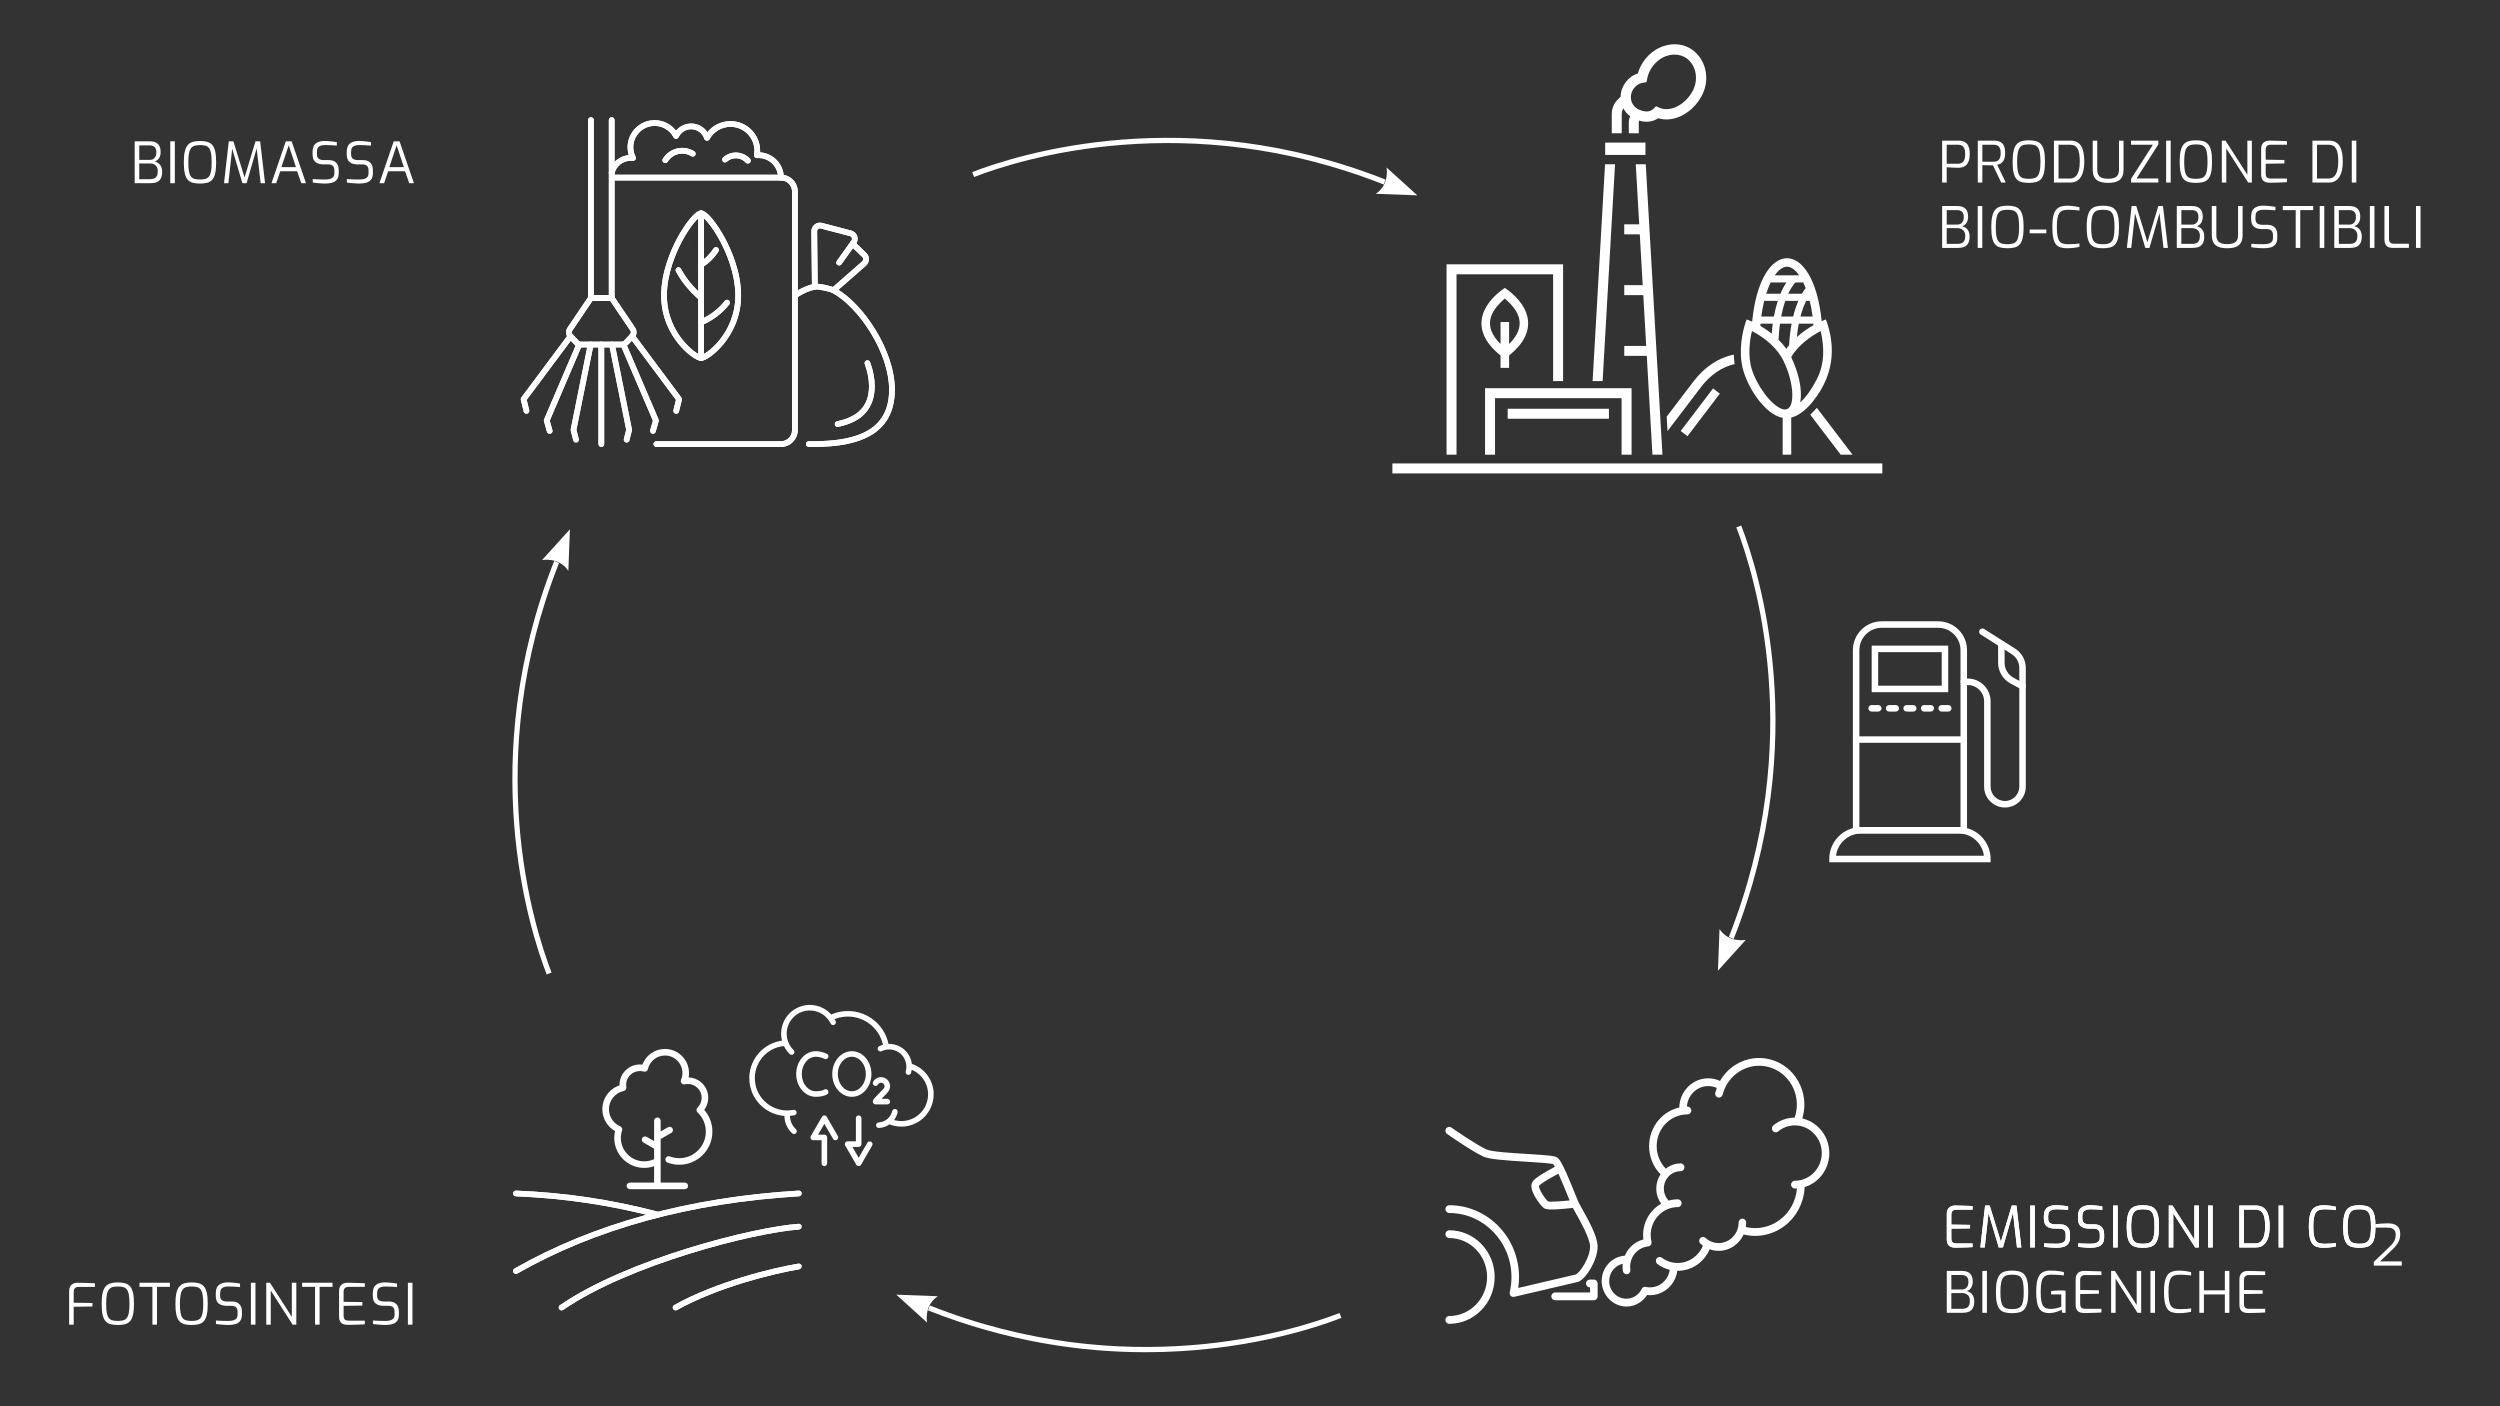 <?xml version="1.0" encoding="UTF-8"?>
<svg xmlns="http://www.w3.org/2000/svg" id="Livello_1" width="1920" height="1080" viewBox="0 0 1920 1080">
  <rect x="0" y="0" width="1920" height="1080" fill="#333333" stroke="none"/>
  <defs>
    <style>.cls-1{fill:#fff;stroke-width:0px;}</style>
  </defs>
  <path class="cls-1" d="M624.5,343.27c-1.1,0-2.24,0-3.37-.03-1.21-.02-2.18-1.02-2.16-2.23.02-1.2,1-2.16,2.2-2.16h.03c1.11.02,2.22.02,3.3.02,18.57,0,32.22-2.65,41.71-8.09,11.19-6.42,16.63-16.74,16.63-31.55,0-13.4-5.16-29.08-14.51-44.15-8.52-13.73-19.46-25.02-29.23-30.19-2.19-1.15-11-2.89-12.92-2.55-4.3.77-9.18,2.91-14.49,6.37-1.02.66-2.38.37-3.04-.64-.66-1.02-.37-2.38.65-3.04,5.81-3.77,11.22-6.13,16.1-7.01,3.31-.59,13.1,1.59,15.75,2.99,21.31,11.27,46.08,47.89,46.08,78.22,0,8.42-1.69,15.72-5.03,21.71-3.12,5.6-7.77,10.19-13.8,13.65-10.18,5.84-24.54,8.68-43.9,8.68"></path>
  <path class="cls-1" d="M624.5,343.27c-1.1,0-2.24,0-3.37-.03-1.21-.02-2.18-1.02-2.16-2.23.02-1.2,1-2.16,2.2-2.16h.03c1.11.02,2.22.02,3.3.02,18.57,0,32.22-2.65,41.71-8.09,11.19-6.42,16.63-16.74,16.63-31.55,0-13.4-5.16-29.08-14.51-44.15-8.52-13.73-19.46-25.02-29.23-30.19-2.19-1.15-11-2.89-12.92-2.55-4.3.77-9.18,2.91-14.49,6.37-1.02.66-2.38.37-3.04-.64-.66-1.02-.37-2.38.65-3.04,5.81-3.77,11.22-6.13,16.1-7.01,3.31-.59,13.1,1.59,15.75,2.99,21.31,11.27,46.08,47.89,46.08,78.22,0,8.42-1.69,15.72-5.03,21.71-3.12,5.6-7.77,10.19-13.8,13.65-10.18,5.84-24.54,8.68-43.9,8.68Z"></path>
  <path class="cls-1" d="M643.3,327.86c-1.02,0-1.93-.71-2.15-1.75-.25-1.19.52-2.35,1.7-2.59,7.97-1.66,13.81-4.45,17.87-8.55,4.49-4.54,6.68-10.59,6.68-18.5,0-5.2-1.1-10.86-3.27-16.82-.42-1.14.17-2.4,1.31-2.81,1.14-.41,2.4.18,2.81,1.32,2.34,6.44,3.53,12.61,3.53,18.32,0,9-2.67,16.26-7.95,21.59-4.68,4.73-11.26,7.92-20.1,9.76-.15.03-.3.04-.45.04"></path>
  <path class="cls-1" d="M643.3,327.86c-1.02,0-1.93-.71-2.15-1.75-.25-1.19.52-2.35,1.7-2.59,7.97-1.66,13.81-4.45,17.87-8.55,4.49-4.54,6.68-10.59,6.68-18.5,0-5.2-1.1-10.86-3.27-16.82-.42-1.14.17-2.4,1.31-2.81,1.14-.41,2.4.18,2.81,1.32,2.34,6.44,3.53,12.61,3.53,18.32,0,9-2.67,16.26-7.95,21.59-4.68,4.73-11.26,7.92-20.1,9.76-.15.03-.3.04-.45.04Z"></path>
  <path class="cls-1" d="M625.79,222.37c-1.2,0-2.18-.97-2.2-2.17l-.45-42.55c-.02-2.07.9-3.99,2.53-5.26,1.64-1.28,3.72-1.7,5.72-1.18l22.37,5.85c2.1.55,3.79,2.1,4.53,4.14.73,2.04.42,4.31-.84,6.07l-11.26,15.7c-.71.99-2.08,1.21-3.06.5-.99-.71-1.21-2.08-.5-3.06l11.26-15.7c.43-.59.53-1.33.28-2.02-.25-.69-.8-1.19-1.51-1.38l-22.37-5.85c-.67-.17-1.36-.03-1.91.4-.54.42-.85,1.06-.84,1.75l.45,42.55c.01,1.22-.96,2.21-2.17,2.22h-.02"></path>
  <path class="cls-1" d="M625.79,222.37c-1.2,0-2.18-.97-2.2-2.17l-.45-42.55c-.02-2.07.9-3.99,2.53-5.26,1.64-1.28,3.72-1.7,5.72-1.18l22.37,5.85c2.1.55,3.79,2.1,4.53,4.14.73,2.04.42,4.31-.84,6.07l-11.26,15.7c-.71.99-2.08,1.21-3.06.5-.99-.71-1.21-2.08-.5-3.06l11.26-15.7c.43-.59.53-1.33.28-2.02-.25-.69-.8-1.19-1.51-1.38l-22.37-5.85c-.67-.17-1.36-.03-1.91.4-.54.42-.85,1.06-.84,1.75l.45,42.55c.01,1.22-.96,2.21-2.17,2.22h-.02Z"></path>
  <path class="cls-1" d="M640.12,225.14c-.61,0-1.22-.25-1.65-.75-.8-.91-.71-2.3.21-3.1l23.53-20.61c.47-.41.73-.98.75-1.6.02-.62-.22-1.2-.67-1.63l-9-8.7c-.87-.84-.9-2.23-.05-3.1.84-.87,2.23-.9,3.1-.05l9,8.7c1.32,1.28,2.05,3.06,2.01,4.9-.04,1.84-.86,3.58-2.24,4.8l-23.53,20.6c-.42.37-.93.55-1.45.55"></path>
  <path class="cls-1" d="M640.12,225.14c-.61,0-1.22-.25-1.65-.75-.8-.91-.71-2.3.21-3.1l23.53-20.61c.47-.41.73-.98.75-1.6.02-.62-.22-1.2-.67-1.63l-9-8.7c-.87-.84-.9-2.23-.05-3.1.84-.87,2.23-.9,3.1-.05l9,8.7c1.32,1.28,2.05,3.06,2.01,4.9-.04,1.84-.86,3.58-2.24,4.8l-23.53,20.6c-.42.37-.93.55-1.45.55Z"></path>
  <path class="cls-1" d="M599.77,343.27h-95.68c-1.21,0-2.2-.98-2.2-2.2s.98-2.2,2.2-2.2h95.68c4.7,0,8.53-3.83,8.53-8.53v-183.24c0-4.7-3.83-8.53-8.53-8.53h-127.23c-1.22,0-2.2-.98-2.2-2.2s.98-2.2,2.2-2.2h127.23c7.13,0,12.92,5.8,12.92,12.92v183.24c0,7.13-5.8,12.92-12.92,12.92"></path>
  <path class="cls-1" d="M599.77,343.27h-95.68c-1.21,0-2.2-.98-2.2-2.2s.98-2.2,2.2-2.2h95.68c4.7,0,8.53-3.83,8.53-8.53v-183.24c0-4.7-3.83-8.53-8.53-8.53h-127.23c-1.22,0-2.2-.98-2.2-2.2s.98-2.2,2.2-2.2h127.23c7.13,0,12.92,5.8,12.92,12.92v183.24c0,7.13-5.8,12.92-12.92,12.92Z"></path>
  <path class="cls-1" d="M599.77,138.58c-1.21,0-2.2-.98-2.2-2.2,0-8.28-6.73-15.01-15.01-15.01-.32,0-.67.02-1.03.05h-.08c-.67.05-1.33-.21-1.78-.71-.46-.5-.65-1.18-.54-1.84.19-1.11.28-2.12.28-3.08,0-10.14-8.25-18.39-18.39-18.39-6.7,0-12.87,3.65-16.11,9.53-.42.76-1.26,1.21-2.13,1.13-.87-.08-1.61-.67-1.88-1.5-1.44-4.37-5.5-7.31-10.1-7.31-4.08,0-7.84,2.39-9.6,6.09-.36.75-1.11,1.24-1.94,1.25-.82.02-1.6-.43-1.99-1.17-2.85-5.39-8.41-8.74-14.5-8.74-9.04,0-16.4,7.36-16.4,16.4,0,2.54.58,4.99,1.73,7.29.36.72.29,1.58-.17,2.24-.46.66-1.24,1.02-2.04.92-.52-.06-1-.08-1.45-.08-5.95,0-11.11,4.02-12.54,9.78-.29,1.18-1.49,1.89-2.66,1.6-1.18-.29-1.89-1.49-1.6-2.66,1.8-7.21,7.95-12.39,15.24-13.04-.6-1.95-.9-3.98-.9-6.05,0-11.46,9.33-20.79,20.79-20.79,6.5,0,12.53,3.02,16.43,8.06,2.82-3.42,7.07-5.49,11.59-5.49,5.1,0,9.74,2.56,12.47,6.65,4.28-5.32,10.78-8.5,17.74-8.5,12.56,0,22.78,10.22,22.78,22.78,0,.4-.01.81-.04,1.22,10.15.62,18.21,9.07,18.21,19.36,0,1.22-.99,2.2-2.2,2.2"></path>
  <path class="cls-1" d="M599.77,138.58c-1.21,0-2.2-.98-2.2-2.2,0-8.28-6.73-15.01-15.01-15.01-.32,0-.67.02-1.03.05h-.08c-.67.05-1.33-.21-1.78-.71-.46-.5-.65-1.18-.54-1.84.19-1.11.28-2.12.28-3.08,0-10.14-8.25-18.39-18.39-18.39-6.7,0-12.87,3.65-16.11,9.53-.42.76-1.26,1.21-2.13,1.13-.87-.08-1.61-.67-1.88-1.5-1.44-4.37-5.5-7.31-10.1-7.31-4.08,0-7.84,2.39-9.6,6.09-.36.75-1.11,1.24-1.94,1.25-.82.02-1.6-.43-1.99-1.17-2.85-5.39-8.41-8.74-14.5-8.74-9.04,0-16.4,7.36-16.4,16.4,0,2.54.58,4.99,1.73,7.29.36.72.29,1.58-.17,2.24-.46.66-1.24,1.02-2.04.92-.52-.06-1-.08-1.45-.08-5.95,0-11.11,4.02-12.54,9.78-.29,1.18-1.49,1.89-2.66,1.6-1.18-.29-1.89-1.49-1.6-2.66,1.8-7.21,7.95-12.39,15.24-13.04-.6-1.95-.9-3.98-.9-6.05,0-11.46,9.33-20.79,20.79-20.79,6.5,0,12.53,3.02,16.43,8.06,2.82-3.42,7.07-5.49,11.59-5.49,5.1,0,9.74,2.56,12.47,6.65,4.28-5.32,10.78-8.5,17.74-8.5,12.56,0,22.78,10.22,22.78,22.78,0,.4-.01.81-.04,1.22,10.15.62,18.21,9.07,18.21,19.36,0,1.22-.99,2.2-2.2,2.2Z"></path>
  <path class="cls-1" d="M510.93,125.24c-.4,0-.79-.1-1.15-.33-1.03-.64-1.35-1.99-.71-3.02,2.46-3.98,6.33-6.77,10.88-7.84,4.56-1.08,9.26-.31,13.25,2.15,1.03.64,1.35,1.99.71,3.02-.64,1.03-1.99,1.35-3.02.71-2.99-1.84-6.51-2.41-9.93-1.61-3.42.81-6.31,2.89-8.16,5.88-.42.67-1.13,1.04-1.87,1.04"></path>
  <path class="cls-1" d="M510.93,125.24c-.4,0-.79-.1-1.15-.33-1.03-.64-1.35-1.99-.71-3.02,2.46-3.98,6.33-6.77,10.88-7.84,4.56-1.08,9.26-.31,13.25,2.15,1.03.64,1.35,1.99.71,3.02-.64,1.03-1.99,1.35-3.02.71-2.99-1.84-6.51-2.41-9.93-1.61-3.42.81-6.31,2.89-8.16,5.88-.42.67-1.13,1.04-1.87,1.04Z"></path>
  <path class="cls-1" d="M574.37,125.6c-.6,0-1.19-.24-1.63-.72-3.8-4.18-10.29-4.49-14.47-.69-.9.82-2.29.75-3.1-.15-.82-.9-.75-2.29.15-3.1,5.97-5.43,15.25-4.98,20.67.99.82.9.75,2.29-.15,3.1-.42.38-.95.57-1.47.57"></path>
  <path class="cls-1" d="M574.37,125.6c-.6,0-1.19-.24-1.63-.72-3.8-4.18-10.29-4.49-14.47-.69-.9.82-2.29.75-3.1-.15-.82-.9-.75-2.29.15-3.1,5.97-5.43,15.25-4.98,20.67.99.82.9.75,2.29-.15,3.1-.42.38-.95.57-1.47.57Z"></path>
  <path class="cls-1" d="M538.52,166.07,512.17,226.93c0,15.62,6.48,27.05,11.92,33.89,6.33,7.95,12.9,11.8,14.38,11.95,1.48-.15,8.05-4,14.37-11.95,5.43-6.84,11.91-18.27,11.91-33.9,0-17.04-7.21-33.21-11.51-41.32-6.89-13.02-13.19-19.05-14.8-19.5-1.61.45-7.9,6.48-14.79,19.51-4.3,8.12-11.49,24.29-11.49,41.33M538.47,277.16c-3.3,0-10.97-5.09-17.6-13.33-5.97-7.42-13.09-19.85-13.1-36.9,0-18.31,7.74-35.47,12.36-44.07,3.06-5.7,6.54-10.98,9.77-14.85,5.28-6.33,7.73-6.33,8.53-6.33s3.25,0,8.54,6.32c3.24,3.87,6.71,9.14,9.78,14.84,4.62,8.6,12.38,25.75,12.39,44.06,0,17.04-7.11,29.48-13.08,36.9-6.62,8.24-14.29,13.34-17.59,13.34Z"></path>
  <path class="cls-1" d="M538.52,166.07,512.17,226.93c0,15.62,6.48,27.05,11.92,33.89,6.33,7.95,12.9,11.8,14.38,11.95,1.48-.15,8.05-4,14.37-11.95,5.43-6.84,11.91-18.27,11.91-33.9,0-17.04-7.21-33.21-11.51-41.32-6.89-13.02-13.19-19.05-14.8-19.5-1.61.45-7.9,6.48-14.79,19.51-4.3,8.12-11.49,24.29-11.49,41.33ZM538.47,277.16c-3.3,0-10.97-5.09-17.6-13.33-5.97-7.42-13.09-19.85-13.1-36.9,0-18.31,7.74-35.47,12.36-44.07,3.06-5.7,6.54-10.98,9.77-14.85,5.28-6.33,7.73-6.33,8.53-6.33s3.25,0,8.54,6.32c3.24,3.87,6.71,9.14,9.78,14.84,4.62,8.6,12.38,25.75,12.39,44.06,0,17.04-7.11,29.48-13.08,36.9-6.62,8.24-14.29,13.34-17.59,13.34Z"></path>
  <path class="cls-1" d="M538.47,277.16c-1.21,0-2.2-.98-2.2-2.2l-.03-111.08c0-1.22.99-2.2,2.2-2.2s2.2.98,2.2,2.19l.03,111.08c0,1.21-.99,2.2-2.2,2.2"></path>
  <path class="cls-1" d="M538.47,277.16c-1.21,0-2.2-.98-2.2-2.2l-.03-111.08c0-1.22.99-2.2,2.2-2.2s2.2.98,2.2,2.19l.03,111.08c0,1.21-.99,2.2-2.2,2.2Z"></path>
  <path class="cls-1" d="M538.46,205.52c-.73,0-1.45-.36-1.86-1.03-.65-1.03-.34-2.38.69-3.03,4.34-2.73,7.96-6.32,10.75-10.66.66-1.02,2.01-1.31,3.04-.65,1.02.65,1.31,2.01.66,3.03-3.15,4.89-7.22,8.93-12.11,12-.36.23-.77.34-1.17.34"></path>
  <path class="cls-1" d="M538.46,205.52c-.73,0-1.45-.36-1.86-1.03-.65-1.03-.34-2.38.69-3.03,4.34-2.73,7.96-6.32,10.75-10.66.66-1.02,2.01-1.31,3.04-.65,1.02.65,1.31,2.01.66,3.03-3.15,4.89-7.22,8.93-12.11,12-.36.23-.77.34-1.17.34Z"></path>
  <path class="cls-1" d="M538.47,249.76c-.85,0-1.66-.5-2.02-1.34-.47-1.11.04-2.41,1.16-2.88,7.51-3.2,13.93-8.07,19.1-14.48.76-.94,2.14-1.09,3.08-.33.94.76,1.09,2.14.33,3.08-5.62,6.98-12.61,12.28-20.79,15.76-.28.12-.57.18-.86.18"></path>
  <path class="cls-1" d="M538.47,249.76c-.85,0-1.66-.5-2.02-1.34-.47-1.11.04-2.41,1.16-2.88,7.51-3.2,13.93-8.07,19.1-14.48.76-.94,2.14-1.09,3.08-.33.94.76,1.09,2.14.33,3.08-5.62,6.98-12.61,12.28-20.79,15.76-.28.12-.57.18-.86.18Z"></path>
  <path class="cls-1" d="M538.46,230.9c-.51,0-1.02-.18-1.44-.54-7.71-6.67-13.73-14.03-17.9-21.87-.57-1.07-.16-2.4.91-2.97,1.07-.57,2.4-.17,2.97.91,3.91,7.36,9.59,14.29,16.9,20.61.92.79,1.02,2.18.22,3.1-.43.5-1.05.76-1.66.76"></path>
  <path class="cls-1" d="M538.46,230.9c-.51,0-1.02-.18-1.44-.54-7.71-6.67-13.73-14.03-17.9-21.87-.57-1.07-.16-2.4.91-2.97,1.07-.57,2.4-.17,2.97.91,3.91,7.36,9.59,14.29,16.9,20.61.92.79,1.02,2.18.22,3.1-.43.5-1.05.76-1.66.76Z"></path>
  <path class="cls-1" d="M469.79,231.08h-15.95c-1.21,0-2.2-.98-2.2-2.2V92.24c0-1.22.99-2.2,2.2-2.2s2.2.98,2.2,2.2v134.45h11.55V92.24c0-1.22.99-2.2,2.2-2.2s2.2.98,2.2,2.2v136.64c0,1.22-.99,2.2-2.2,2.2"></path>
  <path class="cls-1" d="M469.79,231.08h-15.95c-1.21,0-2.2-.98-2.2-2.2V92.24c0-1.22.99-2.2,2.2-2.2s2.2.98,2.2,2.2v134.45h11.55V92.24c0-1.22.99-2.2,2.2-2.2s2.2.98,2.2,2.2v136.64c0,1.22-.99,2.2-2.2,2.2Z"></path>
  <path class="cls-1" d="M455.01,231.08l-15.49,22.92c-.58.85-.48,2.01.23,2.75l4.76,4.98c.41.43.99.68,1.59.68h31.44c.6,0,1.17-.25,1.59-.68l4.76-4.98c.71-.74.81-1.9.23-2.75l-15.49-22.92h-13.61ZM477.53,266.8h-31.44c-1.79,0-3.52-.74-4.76-2.03l-4.76-4.98c-2.12-2.22-2.41-5.69-.69-8.24l16.14-23.89c.41-.6,1.09-.96,1.82-.96h15.94c.73,0,1.41.36,1.82.96l16.14,23.89c1.72,2.55,1.43,6.02-.69,8.24l-4.76,4.98c-1.24,1.29-2.98,2.03-4.76,2.03"></path>
  <path class="cls-1" d="M455.01,231.08l-15.49,22.92c-.58.85-.48,2.01.23,2.75l4.76,4.98c.41.43.99.68,1.59.68h31.44c.6,0,1.17-.25,1.59-.68l4.76-4.98c.71-.74.81-1.9.23-2.75l-15.49-22.92h-13.61ZM477.53,266.8h-31.44c-1.79,0-3.52-.74-4.76-2.03l-4.76-4.98c-2.12-2.22-2.41-5.69-.69-8.24l16.14-23.89c.41-.6,1.09-.96,1.82-.96h15.94c.73,0,1.41.36,1.82.96l16.14,23.89c1.72,2.55,1.43,6.02-.69,8.24l-4.76,4.98c-1.24,1.29-2.98,2.03-4.76,2.03Z"></path>
  <path class="cls-1" d="M461.81,343.27c-1.21,0-2.2-.98-2.2-2.2v-76.47c0-1.21.99-2.2,2.2-2.2s2.2.99,2.2,2.2v76.47c0,1.22-.99,2.2-2.2,2.2"></path>
  <path class="cls-1" d="M461.81,343.27c-1.21,0-2.2-.98-2.2-2.2v-76.47c0-1.21.99-2.2,2.2-2.2s2.2.99,2.2,2.2v76.47c0,1.22-.99,2.2-2.2,2.2Z"></path>
  <path class="cls-1" d="M442.38,339.86c-.98,0-1.87-.66-2.13-1.65l-1.92-7.52c-.08-.32-.09-.65-.02-.98l13.17-65.54c.24-1.19,1.4-1.96,2.58-1.72,1.19.24,1.96,1.4,1.72,2.58l-13.08,65.05,1.8,7.03c.3,1.17-.41,2.37-1.58,2.67-.18.04-.36.07-.55.07"></path>
  <path class="cls-1" d="M442.38,339.86c-.98,0-1.87-.66-2.13-1.65l-1.92-7.52c-.08-.32-.09-.65-.02-.98l13.17-65.54c.24-1.19,1.4-1.96,2.58-1.72,1.19.24,1.96,1.4,1.72,2.58l-13.08,65.05,1.8,7.03c.3,1.17-.41,2.37-1.58,2.67-.18.04-.36.07-.55.07Z"></path>
  <path class="cls-1" d="M422.15,333.13c-.96,0-1.84-.63-2.11-1.59l-2.28-8c-.14-.48-.1-1.01.09-1.47l24.97-58.33c.48-1.11,1.76-1.63,2.88-1.15,1.11.48,1.63,1.77,1.15,2.88l-24.66,57.61,2.06,7.25c.34,1.17-.34,2.38-1.51,2.71-.2.06-.4.08-.6.08"></path>
  <path class="cls-1" d="M422.15,333.13c-.96,0-1.84-.63-2.11-1.59l-2.28-8c-.14-.48-.1-1.01.09-1.47l24.97-58.33c.48-1.11,1.76-1.63,2.88-1.15,1.11.48,1.63,1.77,1.15,2.88l-24.66,57.61,2.06,7.25c.34,1.17-.34,2.38-1.51,2.71-.2.06-.4.08-.6.08Z"></path>
  <path class="cls-1" d="M404.31,317.73c-.99,0-1.89-.67-2.13-1.67l-2.19-8.91c-.15-.64-.02-1.31.37-1.84l36.04-48.35c.73-.97,2.1-1.17,3.08-.45.97.72,1.17,2.1.45,3.07l-35.43,47.52,1.95,7.91c.29,1.18-.43,2.37-1.61,2.66-.17.04-.35.06-.52.06"></path>
  <path class="cls-1" d="M404.31,317.73c-.99,0-1.89-.67-2.13-1.67l-2.19-8.91c-.15-.64-.02-1.31.37-1.84l36.04-48.35c.73-.97,2.1-1.17,3.08-.45.97.72,1.17,2.1.45,3.07l-35.43,47.52,1.95,7.91c.29,1.18-.43,2.37-1.61,2.66-.17.04-.35.06-.52.06Z"></path>
  <path class="cls-1" d="M481.25,339.86c-.18,0-.36-.02-.55-.07-1.17-.3-1.89-1.5-1.58-2.67l1.8-7.03-13.08-65.05c-.24-1.19.53-2.35,1.72-2.58,1.19-.24,2.35.53,2.58,1.72l13.17,65.54c.07.32.06.66-.02.98l-1.92,7.52c-.25.99-1.15,1.65-2.13,1.65"></path>
  <path class="cls-1" d="M481.25,339.86c-.18,0-.36-.02-.55-.07-1.17-.3-1.89-1.5-1.58-2.67l1.8-7.03-13.08-65.05c-.24-1.19.53-2.35,1.72-2.58,1.19-.24,2.35.53,2.58,1.72l13.17,65.54c.07.32.06.66-.02.98l-1.92,7.52c-.25.99-1.15,1.65-2.13,1.65Z"></path>
  <path class="cls-1" d="M501.48,333.13c-.2,0-.4-.03-.6-.08-1.17-.33-1.85-1.55-1.51-2.71l2.06-7.25-24.67-57.61c-.48-1.11.04-2.41,1.15-2.88,1.12-.48,2.41.04,2.88,1.15l24.97,58.33c.2.46.23.98.09,1.47l-2.28,8c-.27.96-1.15,1.59-2.11,1.59"></path>
  <path class="cls-1" d="M501.48,333.13c-.2,0-.4-.03-.6-.08-1.17-.33-1.85-1.55-1.51-2.71l2.06-7.25-24.67-57.61c-.48-1.11.04-2.41,1.15-2.88,1.12-.48,2.41.04,2.88,1.15l24.97,58.33c.2.46.23.98.09,1.47l-2.28,8c-.27.96-1.15,1.59-2.11,1.59Z"></path>
  <path class="cls-1" d="M519.32,317.73c-.17,0-.35-.02-.52-.06-1.18-.29-1.9-1.48-1.61-2.66l1.95-7.91-35.43-47.52c-.72-.97-.52-2.35.45-3.07.97-.73,2.35-.52,3.08.45l36.04,48.35c.39.52.52,1.2.37,1.84l-2.19,8.91c-.25,1-1.14,1.67-2.13,1.67"></path>
  <path class="cls-1" d="M519.32,317.73c-.17,0-.35-.02-.52-.06-1.18-.29-1.9-1.48-1.61-2.66l1.95-7.91-35.43-47.52c-.72-.97-.52-2.35.45-3.07.97-.73,2.35-.52,3.08.45l36.04,48.35c.39.52.52,1.2.37,1.84l-2.19,8.91c-.25,1-1.14,1.67-2.13,1.67Z"></path>
  <path class="cls-1" d="M1254.3,68.6c1.72-2.71,4.46-4.56,7.53-5.06l2.7-.44.52-2.69c1.82-9.89,10.88-18.54,20.98-18.48,14.65,0,21.12,17.24,12.85,29.82-6.12,9.64-16.9,14.46-24.55,10.97l-2.49-1.13-1.94,1.93c-3.44,3.44-8.47,1.81-10.47.94-6.53-2.46-8.89-9.92-5.14-15.85M1245.5,87.61c0-1.57.44-3.06,1.25-4.36,1.26,2.37,3.03,4.43,5.26,6.03-.7,1.47-1.09,3.1-1.09,4.78v8.28h7.66v-8.28c0-.5.12-.99.32-1.43,4.93,1.52,10.4,1.1,14.54-1.83,10.96,3.41,24.35-2.62,32.09-14.83,13.48-20.83-2.76-47.7-26.81-40.88-9.8,2.68-18.08,11.34-20.82,21.32-7.52,2.29-13.22,9.93-13.26,17.82l-2.15,2.15c-3,3-4.66,7-4.66,11.25v14.73h7.66v-14.73Z"></path>
  <polygon class="cls-1" points="1118.61 349.2 1118.61 210.66 1192.79 210.66 1192.79 292.66 1200.46 292.66 1200.46 203 1110.95 203 1110.95 349.2 1118.61 349.2"></polygon>
  <polygon class="cls-1" points="1196.63 298.13 1192.8 298.13 1140.52 298.13 1140.52 349.2 1148.18 349.2 1148.18 305.79 1245.38 305.79 1245.38 349.2 1253.05 349.2 1253.05 298.13 1196.63 298.13"></polygon>
  <polygon class="cls-1" points="1427.84 355.92 1069.35 355.92 1069.35 363.59 1076.83 363.59 1433.46 363.59 1445.63 363.59 1445.63 355.92 1427.84 355.92"></polygon>
  <polygon class="cls-1" points="1232.67 126.16 1223.12 292.66 1230.8 292.66 1240.35 126.16 1232.67 126.16"></polygon>
  <path class="cls-1" d="M1276.03,336.75l-.6-10.42c-.01-.24-11.47-199.88-11.49-200.17h-7.67l2.65,46.15h-11.5v7.66h11.94l2.24,39.02h-14.17v7.66h14.61l2.24,39.02h-16.85v7.66h17.3c.6,10.51,3.82,66.63,4.35,75.87h7.67l-.69-12.12-.02-.34Z"></path>
  <polygon class="cls-1" points="1229.58 313.92 1157.91 313.92 1157.91 321.58 1235.66 321.58 1235.66 313.92 1229.58 313.92"></polygon>
  <path class="cls-1" d="M1354.89,231.09h10.45c-1.21,3.72-2.22,7.75-3,12.02h-9.66c.54-4.28,1.3-8.3,2.22-12.02M1359.86,216.92h12.12c-1.7,2.5-3.24,5.42-4.61,8.69h-10.93c1.02-3.22,2.18-6.13,3.42-8.69M1372.38,204.83c3.13,0,6.38,2.38,9.35,6.62h-18.7c2.97-4.24,6.22-6.62,9.35-6.62M1383.87,225.61h-10.54c1.65-3.51,3.52-6.46,5.56-8.69h6c.65,1.34,1.28,2.79,1.88,4.32-1.02,1.32-1.99,2.78-2.91,4.37M1394.98,291.84c-3.46,6.71-7.27,12.36-12.37,17.27,1.86-11.57-1.92-23.98-6.98-34.92,5.41-8.93,14.48-15.72,22.62-19.93,2.73,11.26,3.45,25.31-3.27,37.58M1375.96,248.58c-1.02,5.35-1.65,10.99-1.91,16.5-.75.91-1.47,1.86-2.17,2.84-1.8-2.53-3.77-4.82-5.92-6.98.14-4.17.49-8.28,1.06-12.36h8.95ZM1392.73,249.75c-3.59,2.02-8.24,5.03-12.75,9.12.36-3.56.85-6.89,1.51-10.29h11.15c.03.39.06.78.09,1.17M1389.86,231.09c.92,3.72,1.68,7.74,2.22,12.02h-9.32c1.18-4.49,2.64-8.54,4.35-12.02h2.75ZM1371.12,231.09h10.03c-1.56,3.61-2.9,7.65-3.99,12.02h-9.24c.84-4.32,1.91-8.37,3.2-12.02M1359.46,248.58h2.01c-.34,2.54-.59,5.07-.77,7.68-3.1-2.48-6.14-4.46-8.72-5.97.04-.58.08-1.15.13-1.72h7.35ZM1344.24,278.7c-1.47-8-.37-18.2,1.27-24.44,8.34,4.27,17.49,11.34,22.62,19.94,4.38,7.61,7.35,17.11,8.21,25.62.76,7.77-.52,19.21-10.77,12.79-9.42-5.94-19.67-22.64-21.33-33.89M1402.3,245.32l-3.18,1.27s-.04.02-.06.02c-6.59-64.95-47.2-63.96-53.4.41-.96-.43-3.29-1.33-4.2-1.7-1.99,4.72-6.14,19.56-3.86,33.48,2.13,15.49,17.03,39.58,31.5,42.08v28.32h6.56v-28.52c5.66-1.15,12.16-6.75,16.28-11.95,19.78-24.16,16.05-47.99,10.36-63.42"></path>
  <path class="cls-1" d="M1395.18,313.35c-1.61,1.88-3.23,3.56-4.93,5.1l23.4,30.75h9.08l-27.41-36.02c-.05.06-.1.12-.15.17"></path>
  <path class="cls-1" d="M1331.55,272.57c0-.07,0-.15,0-.22-11.72,2.35-22.5,9.46-30.96,20.59l-20.57,27.03.02.34.6,10.42.02.34,25.68-33.75c7.18-9.43,16.16-15.53,25.87-17.71-.36-2.37-.56-4.75-.65-7.03"></path>
  <rect class="cls-1" x="1285.24" y="313.35" width="41.04" height="6.57" transform="translate(263.24 1164.22) rotate(-52.74)"></rect>
  <polygon class="cls-1" points="1259.36 109.52 1232.78 109.52 1232.78 118.98 1263.7 118.98 1263.7 109.52 1259.36 109.52"></polygon>
  <path class="cls-1" d="M1158.99,264.18v-16.9h-6.57v16.9c-13.49-13.36-8.6-24.75,3.29-34.9,11.93,10.18,16.75,21.56,3.29,34.9M1157.59,222.42l-1.89-1.32c-19.35,13.3-26.69,33.2-3.29,51.91v9.5h6.57v-9.5c22.52-18.01,16.65-37.16-1.4-50.59"></path>
  <path class="cls-1" d="M396.24,978.34c-.76,0-1.5-.4-1.91-1.11-.6-1.05-.23-2.39.82-2.99,60.79-34.66,134.21-54.8,218.19-59.85,1.25-.07,2.25.85,2.32,2.05.07,1.21-.84,2.24-2.05,2.32-83.31,5.01-156.08,24.95-216.28,59.28-.34.19-.71.29-1.08.29"></path>
  <path class="cls-1" d="M396.24,978.34c-.76,0-1.5-.4-1.91-1.11-.6-1.05-.23-2.39.82-2.99,60.79-34.66,134.21-54.8,218.19-59.85,1.25-.07,2.25.85,2.32,2.05.07,1.21-.84,2.24-2.05,2.32-83.31,5.01-156.08,24.95-216.28,59.28-.34.19-.71.29-1.08.29Z"></path>
  <path class="cls-1" d="M431.28,1006.37c-.7,0-1.38-.33-1.81-.95-.68-1-.43-2.36.57-3.04,51.9-35.59,148.3-59.95,183.28-62.49,1.2-.08,2.25.82,2.34,2.03.09,1.2-.82,2.25-2.03,2.34-34.58,2.51-129.85,26.58-181.12,61.73-.38.26-.81.38-1.24.38"></path>
  <path class="cls-1" d="M431.28,1006.37c-.7,0-1.38-.33-1.81-.95-.68-1-.43-2.36.57-3.04,51.9-35.59,148.3-59.95,183.28-62.49,1.2-.08,2.25.82,2.34,2.03.09,1.2-.82,2.25-2.03,2.34-34.58,2.51-129.85,26.58-181.12,61.73-.38.26-.81.38-1.24.38Z"></path>
  <path class="cls-1" d="M518.87,1006.37c-.77,0-1.51-.41-1.92-1.13-.59-1.06-.21-2.39.85-2.98,32.26-17.92,75.09-28.41,95.31-31.78,1.2-.2,2.32.61,2.52,1.8.2,1.19-.61,2.32-1.8,2.52-19.94,3.33-62.16,13.65-93.9,31.29-.34.19-.7.27-1.06.27"></path>
  <path class="cls-1" d="M518.87,1006.37c-.77,0-1.51-.41-1.92-1.13-.59-1.06-.21-2.39.85-2.98,32.26-17.92,75.09-28.41,95.31-31.78,1.2-.2,2.32.61,2.52,1.8.2,1.19-.61,2.32-1.8,2.52-19.94,3.33-62.16,13.65-93.9,31.29-.34.19-.7.27-1.06.27Z"></path>
  <path class="cls-1" d="M504.86,934.94c-.18,0-.37-.02-.55-.07-36.37-9.45-70.74-14.57-108.15-16.1-1.21-.05-2.15-1.07-2.1-2.28.05-1.21,1.06-2.16,2.28-2.1,37.73,1.55,72.39,6.7,109.08,16.23,1.17.31,1.87,1.5,1.57,2.67-.26.99-1.15,1.64-2.12,1.64"></path>
  <path class="cls-1" d="M504.86,934.94c-.18,0-.37-.02-.55-.07-36.37-9.45-70.74-14.57-108.15-16.1-1.21-.05-2.15-1.07-2.1-2.28.05-1.21,1.06-2.16,2.28-2.1,37.73,1.55,72.39,6.7,109.08,16.23,1.17.31,1.87,1.5,1.57,2.67-.26.99-1.15,1.64-2.12,1.64Z"></path>
  <path class="cls-1" d="M1508.17,570.48h-82.67c-1.38,0-2.49-1.12-2.49-2.5s1.12-2.5,2.49-2.5h82.67c1.38,0,2.5,1.12,2.5,2.5s-1.12,2.5-2.5,2.5"></path>
  <path class="cls-1" d="M1410.04,657.21h113.59c-1.23-9.62-9.47-17.09-19.42-17.09h-74.74c-9.95,0-18.19,7.46-19.42,17.09M1528.78,662.21h-123.9v-2.5c0-13.55,11.03-24.58,24.58-24.58h74.74c13.55,0,24.58,11.03,24.58,24.58v2.5Z"></path>
  <path class="cls-1" d="M1428,635.13h77.67v-135.83c0-9.46-7.69-17.15-17.15-17.15h-43.37c-9.46,0-17.15,7.69-17.15,17.15v135.83ZM1510.67,640.12h-87.66v-140.82c0-12.21,9.94-22.15,22.15-22.15h43.37c12.21,0,22.15,9.94,22.15,22.15v140.82Z"></path>
  <path class="cls-1" d="M1442.44,526.61h48.79v-25.77h-48.79v25.77ZM1496.23,531.6h-58.78v-35.76h58.78v35.76Z"></path>
  <path class="cls-1" d="M1442.49,546.49h-5.09c-1.38,0-2.5-1.12-2.5-2.5s1.12-2.5,2.5-2.5h5.09c1.38,0,2.5,1.12,2.5,2.5s-1.12,2.5-2.5,2.5"></path>
  <path class="cls-1" d="M1455.94,546.49h-5.09c-1.38,0-2.5-1.12-2.5-2.5s1.12-2.5,2.5-2.5h5.09c1.38,0,2.5,1.12,2.5,2.5s-1.12,2.5-2.5,2.5"></path>
  <path class="cls-1" d="M1469.38,546.49h-5.1c-1.38,0-2.49-1.12-2.49-2.5s1.12-2.5,2.49-2.5h5.1c1.38,0,2.5,1.12,2.5,2.5s-1.12,2.5-2.5,2.5"></path>
  <path class="cls-1" d="M1482.83,546.49h-5.09c-1.38,0-2.5-1.12-2.5-2.5s1.12-2.5,2.5-2.5h5.09c1.38,0,2.5,1.12,2.5,2.5s-1.12,2.5-2.5,2.5"></path>
  <path class="cls-1" d="M1496.28,546.49h-5.09c-1.38,0-2.5-1.12-2.5-2.5s1.12-2.5,2.5-2.5h5.09c1.38,0,2.5,1.12,2.5,2.5s-1.12,2.5-2.5,2.5"></path>
  <path class="cls-1" d="M1539.81,620.17c-8.83,0-16.02-7.19-16.02-16.02v-65.47c0-6.94-5.64-12.58-12.58-12.58h-3.04c-1.38,0-2.5-1.12-2.5-2.5s1.12-2.5,2.5-2.5h3.04c9.69,0,17.57,7.88,17.57,17.57v65.47c0,6.08,4.95,11.02,11.02,11.02s11.02-4.94,11.02-11.02v-91.1c0-4.36-2.2-8.36-5.88-10.69l-23.81-15.07c-1.17-.73-1.51-2.28-.78-3.44.74-1.17,2.28-1.51,3.45-.78l23.81,15.07c5.14,3.25,8.2,8.83,8.2,14.91v91.1c0,8.83-7.19,16.02-16.02,16.02"></path>
  <path class="cls-1" d="M1553.32,529.57c-.4,0-.81-.1-1.18-.3l-8.09-4.36c-5.86-3.16-9.5-9.26-9.5-15.92v-14.23c0-1.38,1.12-2.5,2.49-2.5s2.5,1.12,2.5,2.5v14.23c0,4.82,2.64,9.24,6.88,11.53l8.08,4.36c1.22.65,1.67,2.17,1.01,3.38-.45.84-1.31,1.31-2.2,1.31"></path>
  <path class="cls-1" d="M717.06,839.24c-.17-3.31-.99-6.52-2.44-9.52-2.89-6-8.07-10.54-14.34-12.67-.23-1.87-.77-3.71-1.61-5.44-2.04-4.21-5.59-7.38-10.01-8.92-2.06-.71-4.18-1.04-6.29-.98-.82-3.94-2.37-7.64-4.6-11.01-1.52-2.29-3.33-4.37-5.39-6.2-3.77-3.36-8.35-5.8-13.23-7.05-4.11-1.06-8.35-1.28-12.58-.65-2.83.42-5.57,1.21-8.16,2.35-2.46-2.77-5.61-4.89-9.21-6.14-5.55-1.94-11.53-1.59-16.83.97-5.3,2.56-9.28,7.03-11.22,12.59-1.44,4.13-1.62,8.5-.56,12.64-.54.08-1.08.17-1.61.27-3.85.75-7.44,2.23-10.67,4.41-3.12,2.1-5.77,4.75-7.88,7.88-2.11,3.13-3.57,6.58-4.35,10.26-.8,3.81-.83,7.69-.08,11.55.75,3.85,2.23,7.44,4.41,10.67,2.1,3.12,4.75,5.77,7.88,7.88,3.13,2.11,6.58,3.57,10.26,4.34,1.28.27,2.58.45,3.87.55.03,2.69.66,5.35,1.84,7.8,1.02,2.1,2.39,3.96,4.1,5.53.41.38.93.57,1.45.57.57,0,1.15-.23,1.57-.69.8-.87.74-2.22-.13-3.02-1.31-1.21-2.37-2.64-3.15-4.26-.9-1.87-1.38-3.89-1.41-5.94,1.13-.08,2.27-.24,3.4-.46,1.16-.23,1.91-1.35,1.69-2.5-.23-1.16-1.35-1.91-2.5-1.69-1.6.31-3.19.46-4.76.46-11.62,0-22.03-8.24-24.34-20.06-1.27-6.5.07-13.11,3.77-18.61,3.7-5.49,9.32-9.22,15.83-10.48.76-.15,1.53-.26,2.3-.34.01.02.02.04.03.06,1.1,2.28,2.57,4.34,4.36,6.1.42.41.96.62,1.5.62s1.1-.21,1.52-.64c.83-.84.82-2.19-.02-3.02-1.44-1.42-2.62-3.08-3.52-4.92-4.26-8.82-.55-19.46,8.26-23.72,8.82-4.26,19.45-.55,23.72,8.26.51,1.06,1.79,1.51,2.85.99,1.06-.51,1.51-1.79.99-2.85-.25-.52-.52-1.03-.81-1.52,1.99-.8,4.07-1.36,6.21-1.68,3.67-.54,7.34-.35,10.89.57,4.22,1.09,8.18,3.2,11.46,6.11,1.78,1.58,3.35,3.39,4.66,5.37,1.89,2.85,3.21,5.97,3.93,9.31-.98.28-1.94.64-2.87,1.09-1.06.51-1.51,1.79-.99,2.85s1.79,1.51,2.85.99c6.58-3.18,14.52-.42,17.69,6.16,1.41,2.91,1.7,6.23.83,9.34-.32,1.13.34,2.31,1.48,2.63.19.06.39.08.58.08.93,0,1.79-.61,2.05-1.56.22-.78.38-1.57.49-2.36,4.58,1.92,8.33,5.45,10.52,9.98,4.92,10.17.64,22.45-9.53,27.36-4.59,2.22-9.76,2.63-14.57,1.24,1.3-1.71,2.24-3.69,2.74-5.84.27-1.15-.44-2.3-1.59-2.57-1.15-.27-2.3.44-2.57,1.59-.78,3.32-2.98,6.07-6.05,7.55-1.36.66-2.82,1.03-4.32,1.11-1.18.06-2.08,1.06-2.03,2.24.06,1.14,1,2.03,2.13,2.03.04,0,.07,0,.11,0,2.07-.1,4.08-.62,5.96-1.53.75-.36,1.47-.78,2.14-1.25,2.94,1.17,6.04,1.75,9.13,1.75,3.68,0,7.36-.82,10.77-2.47,3.01-1.45,5.64-3.45,7.83-5.95,2.11-2.41,3.72-5.16,4.78-8.2,1.06-3.04,1.51-6.2,1.35-9.39"></path>
  <path class="cls-1" d="M643.43,824.83c0-7.31,4.83-13.25,10.77-13.25s10.77,5.94,10.77,13.25-4.83,13.25-10.77,13.25-10.77-5.95-10.77-13.25M660.19,840.91c1.8-.9,3.4-2.2,4.78-3.83,2.76-3.29,4.28-7.64,4.28-12.25s-1.52-8.96-4.28-12.25c-1.37-1.64-2.98-2.93-4.78-3.83-1.89-.96-3.9-1.44-5.98-1.44s-4.09.48-5.98,1.44c-1.8.9-3.4,2.19-4.78,3.83-2.76,3.29-4.28,7.64-4.28,12.25s1.52,8.96,4.28,12.25c1.37,1.64,2.98,2.93,4.78,3.83,1.89.95,3.9,1.44,5.98,1.44s4.09-.48,5.98-1.44"></path>
  <path class="cls-1" d="M635.15,840.51c1.03-.57,1.41-1.87.83-2.9-.57-1.03-1.87-1.4-2.9-.83-1.61.89-3.7,1.31-6.56,1.31-5.94,0-10.77-5.95-10.77-13.25s4.83-13.25,10.77-13.25c2.12,0,4.31.53,6.71,1.62,1.07.49,2.34.02,2.83-1.06.49-1.07.02-2.34-1.06-2.83-2.96-1.35-5.73-2.01-8.47-2.01-2.08,0-4.09.48-5.99,1.44-1.8.9-3.4,2.2-4.78,3.83-2.76,3.29-4.28,7.64-4.28,12.25s1.52,8.96,4.28,12.25c1.37,1.64,2.98,2.93,4.78,3.83,1.89.96,3.91,1.44,5.99,1.44,3.61,0,6.35-.59,8.62-1.84"></path>
  <path class="cls-1" d="M683.6,846.03c0-1.18-.96-2.14-2.14-2.14h-4.45c.44-.45.86-.88,1.22-1.25,2.4-2.45,3.9-4.01,4.47-5.02.01-.02.02-.04.03-.06.58-1.08.86-2.18.86-3.36,0-3.83-3.12-6.95-6.95-6.95-2.51,0-4.83,1.36-6.06,3.55-.58,1.03-.21,2.33.82,2.91,1.03.57,2.33.21,2.91-.82.47-.84,1.37-1.37,2.34-1.37,1.48,0,2.68,1.2,2.68,2.68,0,.47-.1.85-.34,1.31-.38.63-2.53,2.82-3.81,4.14-3.94,4.04-4.79,5.02-4.86,6.25-.03.59.18,1.16.58,1.59.4.43.96.67,1.55.67h9.02c1.18,0,2.14-.96,2.14-2.14"></path>
  <path class="cls-1" d="M634.96,857.73c-.38-.66-1.09-1.07-1.85-1.07s-1.47.4-1.85,1.07l-8.51,14.74c-.38.66-.38,1.47,0,2.14.38.66,1.09,1.07,1.85,1.07h6.37v17.77c0,1.18.96,2.14,2.14,2.14s2.14-.96,2.14-2.14v-19.9c0-1.18-.96-2.13-2.14-2.13h-4.81l4.81-8.33,6.66,11.53c.39.68,1.11,1.07,1.85,1.07.36,0,.73-.09,1.07-.29,1.02-.59,1.37-1.89.78-2.91l-8.51-14.74Z"></path>
  <path class="cls-1" d="M669.03,876.85c-1.02-.59-2.33-.24-2.91.78l-6.66,11.53-4.81-8.33h4.81c1.18,0,2.14-.96,2.14-2.14v-19.9c0-1.18-.96-2.14-2.14-2.14s-2.14.95-2.14,2.14v17.76h-6.37c-.76,0-1.47.41-1.85,1.07-.38.66-.38,1.47,0,2.13l8.51,14.74c.38.66,1.09,1.07,1.85,1.07s1.47-.41,1.85-1.07l8.51-14.74c.59-1.02.24-2.33-.78-2.91"></path>
  <path class="cls-1" d="M1378.43,906.81c-1.6,0-2.9,1.34-2.9,2.99s1.3,2.98,2.9,2.98c.55,0,1.09-.02,1.64-.05-.2,2.43-.66,4.83-1.37,7.18-1.3,4.26-3.36,8.13-6.14,11.51-3.29,4-7.54,7.19-12.27,9.22-2.58,1.1-5.28,1.85-8.03,2.24-3.85.54-7.69.36-11.47-.53.17-1.12.26-2.26.26-3.44,0-1.65-1.3-2.98-2.9-2.98s-2.9,1.34-2.9,2.98c0,8.69-6.87,15.76-15.31,15.76-3.74,0-7.34-1.4-10.14-3.95-1.2-1.09-3.03-.97-4.09.26s-.95,3.12.25,4.21c.59.54,1.21,1.03,1.85,1.5-3.18,7.92-10.82,13.29-19.29,13.29-4.42,0-8.64-1.4-12.2-4.05-1.3-.96-3.11-.67-4.05.67-.94,1.34-.65,3.21.65,4.17,2.87,2.14,6.07,3.64,9.45,4.45-.2,1.44-.59,2.83-1.17,4.17-2.46,5.67-7.95,9.33-13.98,9.33-1.07,0-2.14-.11-3.18-.34-.35-.08-.71-.1-1.05-.05h-.02s-.08.02-.11.02c-.01,0-.02,0-.03,0-.04,0-.07.01-.1.02h-.04s-.07.03-.1.04c0,0-.02,0-.03.01-.04.01-.07.02-.11.03,0,0-.01,0-.02.01-.04.01-.08.03-.11.04t0,0c-.47.19-.88.51-1.2.94,0,0-.01.02-.02.02-.02.03-.04.06-.06.09-.02.02-.03.04-.04.07-.01.02-.02.03-.03.05-.02.04-.05.08-.07.12h0c-.03.05-.05.1-.08.15-2.26,4.61-6.77,7.48-11.78,7.48-7.27,0-13.19-6.08-13.19-13.56,0-6.5,4.47-11.95,10.41-13.26-.08.78-.13,1.57-.13,2.36,0,1.05.07,2.1.22,3.13.21,1.49,1.45,2.56,2.87,2.56.14,0,.28-.01.42-.03,1.59-.23,2.68-1.75,2.46-3.38-.1-.75-.16-1.51-.16-2.28,0-8.15,5.93-14.88,13.79-15.68.05,0,.11-.01.17-.02.05,0,.09-.02.14-.02,0,0,.02,0,.02,0,.03,0,.06-.02.1-.02,1.03-.26,1.79-1.05,2.09-2.01h0s.03-.09.04-.14h0c.08-.34.11-.68.08-1.04h0v-.02s-.01-.08-.02-.12c0-.02,0-.04-.01-.06,0-.02,0-.05-.01-.08,0-.04-.01-.07-.02-.1,0-.01,0-.02,0-.03-.39-1.65-.59-3.36-.59-5.08,0-11.83,9.35-21.46,20.85-21.46,1.6,0,2.9-1.34,2.9-2.99s-1.3-2.98-2.9-2.98c-2.41,0-4.78.33-7.05.96-2.35-2.47-3.68-5.79-3.68-9.29,0-7.33,5.79-13.29,12.91-13.29,1.6,0,2.9-1.34,2.9-2.98s-1.3-2.99-2.9-2.99c-4.3,0-8.26,1.5-11.42,4.02-4.47-4.57-7-10.74-7-17.3,0-12.01,8.34-22.13,19.83-24.07,1.27-.21,2.57-.32,3.86-.32,1.6,0,2.9-1.34,2.9-2.98s-1.3-2.99-2.9-2.99c-.16,0-.32,0-.48,0,.57-8.78,7.69-15.75,16.37-15.75,2.29,0,4.53.48,6.59,1.42-.44,1.19-.83,2.42-1.15,3.67-.41,1.59.52,3.23,2.07,3.65,1.55.42,3.13-.53,3.54-2.13,4.08-15.9,19.96-25.43,35.42-21.24,7.48,2.03,13.75,6.94,17.65,13.82,3.9,6.88,4.96,14.92,2.98,22.62-.21.82-.45,1.62-.72,2.41-5.93.04-11.74,2.16-16.36,5.98-1.25,1.03-1.45,2.91-.45,4.2,1.01,1.28,2.83,1.49,4.08.46,3.69-3.05,8.16-4.67,12.91-4.67,11.39,0,20.65,9.53,20.65,21.25s-9.26,21.25-20.65,21.25M1404.89,885.57c0-7.27-2.75-14.11-7.75-19.24-3.61-3.72-8.09-6.23-12.97-7.34.15-.5.29-1.01.42-1.53,2.37-9.25,1.1-18.89-3.58-27.15-4.68-8.26-12.2-14.15-21.19-16.59-8.99-2.43-18.35-1.13-26.38,3.69-5.23,3.14-9.48,7.51-12.46,12.74-2.85-1.32-5.94-2-9.1-2-12.1,0-21.97,10.02-22.2,22.42-6.23,1.4-11.9,4.88-16.09,9.91-4.57,5.49-7.09,12.5-7.09,19.75,0,8.22,3.18,15.95,8.81,21.64-2.08,3.1-3.3,6.86-3.3,10.91,0,4.27,1.35,8.33,3.8,11.64-2.22,1.25-4.28,2.83-6.12,4.72-5.03,5.18-7.8,12.07-7.8,19.4,0,1.13.07,2.25.2,3.37-3.99,1.03-7.63,3.25-10.44,6.43-1.6,1.8-2.87,3.85-3.79,6.05-9.92.63-17.8,9.14-17.8,19.5s8.52,19.54,18.99,19.54c3.58,0,7.08-1.03,10.1-3,2.33-1.51,4.29-3.5,5.79-5.85.77.08,1.55.13,2.32.13,8.32,0,15.89-5.05,19.28-12.86.82-1.89,1.36-3.85,1.63-5.88.13,0,.25,0,.38,0,5.87,0,11.45-1.93,16.11-5.58,3.64-2.85,6.53-6.66,8.34-10.95,2.22.8,4.57,1.21,6.96,1.21,8.46,0,15.78-5.15,19.14-12.57,2.91.72,5.87,1.09,8.83,1.09,1.71,0,3.42-.12,5.13-.36,3.25-.46,6.44-1.35,9.47-2.64,5.58-2.39,10.59-6.15,14.47-10.88,3.28-3.99,5.72-8.56,7.25-13.59,1-3.27,1.57-6.63,1.71-10.01,4.18-1.27,8.02-3.6,11.19-6.86,5-5.14,7.75-11.98,7.75-19.25"></path>
  <path class="cls-1" d="M1188.9,922.72c-.73-.61-2.62-2.79-4.4-5.68-2.27-3.7-2.63-5.74-2.58-6.29.34-.42,2.02-2.13,9.14-6.21,2.14-1.22,4.21-2.34,5.76-3.16.39.84.82,1.78,1.28,2.82,2.37,5.36,4.83,11.49,6.63,15.97.25.63.49,1.22.71,1.76-1.59.17-3.53.35-5.54.52-8.06.66-10.42.38-10.99.26M1215.08,928.45c-1.27-2.26-2.37-4.21-2.81-5.18,0-.01-.01-.02-.02-.04-.4-.9-1.19-2.86-2.18-5.33-1.88-4.69-4.45-11.11-6.94-16.69-4.4-9.83-6.07-11.5-7.29-12.28-2.02-1.3-7.56-1.74-22.89-2.68-11.51-.7-27.28-1.67-31.25-3.42-7.71-3.41-26.9-16.75-27.09-16.88-1.33-.92-3.13-.57-4.03.8-.9,1.37-.55,3.22.78,4.15.81.56,19.84,13.79,28.06,17.43,4.55,2.01,16.63,2.88,33.2,3.89,5.02.31,9.76.6,13.5.92,4.65.4,6.18.74,6.66.89.2.22.62.76,1.36,2.06-1.58.83-3.69,1.97-5.89,3.23-8.29,4.74-10.35,6.87-11.22,8.2-.92,1.4-1.15,3.22-.69,5.39.72,3.34,3.01,7.05,4.3,8.97.75,1.11,3.36,4.82,5.39,6.08.77.47,1.91.91,5.66.91,1.9,0,4.47-.11,8-.39,3.21-.25,6.33-.57,8.27-.79.55,1.03,1.26,2.28,2.1,3.77,3.77,6.71,10.8,19.19,11.1,25.6.17,3.57-1.44,8.71-4.3,13.74-2.91,5.12-5.72,7.71-6.58,7.97-3.46.82-33.01,7.74-44.28,10.37.41-2.76.61-5.55.61-8.35,0-7.45-1.42-14.67-4.22-21.48-2.7-6.57-6.56-12.47-11.49-17.54-4.92-5.07-10.66-9.05-17.04-11.82-6.61-2.88-13.64-4.34-20.87-4.34-1.6,0-2.9,1.34-2.9,2.98s1.3,2.99,2.9,2.99c26.37,0,47.82,22.08,47.82,49.21,0,3.91-.45,7.81-1.33,11.57-.04.19-.07.38-.08.58v.21c.01.37.09.72.22,1.05,0,.01,0,.02.01.03.03.06.06.13.08.19.01.02.02.04.03.06.03.06.06.11.09.17.01.02.02.04.04.06.03.05.07.1.1.15l.04.05s.07.09.11.14c0,0,.02.02.02.02.05.05.1.1.15.16,0,0,.01.02.02.02.06.05.11.1.17.15t0,0c.13.1.25.19.4.27h0c.07.04.14.08.21.11,0,0,.02,0,.02,0,.07.03.13.06.21.08,0,0,.01,0,.02,0,.06.02.11.04.17.05.02,0,.04.02.07.02,0,0,.01,0,.02,0,.06.01.11.02.17.03.03,0,.06,0,.08.02.05,0,.1.01.14.02.03,0,.05,0,.08,0,.06,0,.13,0,.2,0h.02c.07,0,.13,0,.2,0,.02,0,.05,0,.07,0,.06,0,.11-.02.17-.02.03,0,.06,0,.09-.02.03,0,.07-.01.1-.02.44-.1,44.38-10.38,48.65-11.39,4.41-1.05,8.91-8.39,10.19-10.61,1.66-2.9,5.49-10.38,5.18-17.2-.36-7.85-7.29-20.16-11.87-28.3"></path>
  <path class="cls-1" d="M1224.07,982.72h-3.1c-1.6,0-2.9,1.34-2.9,2.99s1.3,2.98,2.9,2.98h.2v3.93h-26.85c-1.6,0-2.9,1.34-2.9,2.99s1.3,2.98,2.9,2.98h29.76c1.6,0,2.9-1.34,2.9-2.98v-9.9c0-1.65-1.3-2.99-2.9-2.99"></path>
  <path class="cls-1" d="M1112.99,944.84c-1.6,0-2.9,1.34-2.9,2.99s1.3,2.98,2.9,2.98c16.05,0,29.1,13.44,29.1,29.95s-13.05,29.95-29.1,29.95c-1.6,0-2.9,1.34-2.9,2.99s1.3,2.99,2.9,2.99c9.32,0,18.09-3.74,24.68-10.52,6.59-6.79,10.23-15.81,10.23-25.4s-3.63-18.61-10.23-25.4c-6.59-6.78-15.36-10.52-24.68-10.52"></path>
  <path class="cls-1" d="M419.84,748.37c-13.91-35.96-54.59-165.14,5.78-317.54l3.75,1.49c-59.84,151.03-19.55,278.97-5.78,314.59l-3.76,1.46Z"></path>
  <path class="cls-1" d="M429.15,427.47h0M425.1,755.82h0"></path>
  <path class="cls-1" d="M437.69,406.5l-21.4,23.65s12.87-2.68,20.2,8.23l1.2-31.88Z"></path>
  <path class="cls-1" d="M1062.68,141.72c-151.02-59.84-278.97-19.55-314.59-5.78l-1.46-3.76c35.96-13.91,165.14-54.59,317.54,5.78l-1.49,3.75Z"></path>
  <path class="cls-1" d="M1067.53,141.49h0M739.18,137.44h0"></path>
  <path class="cls-1" d="M1088.5,150.03l-23.65-21.41s2.68,12.87-8.23,20.21l31.88,1.2Z"></path>
  <path class="cls-1" d="M879.86,1038.5c-49.04,0-106.25-7.98-167.18-32.13l1.49-3.75c151.02,59.84,278.98,19.55,314.59,5.78l1.46,3.76c-21.58,8.35-76.75,26.34-150.35,26.34Z"></path>
  <path class="cls-1" d="M709.32,1002.85h0M1037.67,1006.9h0"></path>
  <path class="cls-1" d="M688.35,994.31l23.65,21.41s-2.68-12.87,8.23-20.21l-31.88-1.2Z"></path>
  <path class="cls-1" d="M1331.46,721.12l-3.75-1.49c59.84-151.01,19.55-278.97,5.78-314.59l3.76-1.46c13.91,35.97,54.59,165.16-5.79,317.54Z"></path>
  <path class="cls-1" d="M1327.93,724.48h0M1331.98,396.13h0"></path>
  <path class="cls-1" d="M1319.39,745.45l21.4-23.65s-12.87,2.68-20.2-8.23l-1.2,31.88Z"></path>
  <path class="cls-1" d="M103.44,140.71v-32.18h11.63c2.77,0,4.85.69,6.23,2.05,1.38,1.37,2.08,3.44,2.08,6.21,0,1.34-.2,2.51-.61,3.5-.41.99-.96,1.8-1.64,2.43-.69.63-1.45,1.06-2.29,1.29.58.15,1.2.39,1.86.72.66.34,1.27.81,1.86,1.42.58.61,1.06,1.38,1.42,2.32.36.93.55,2.04.55,3.32,0,2.27-.36,4.06-1.09,5.36-.73,1.3-1.76,2.22-3.1,2.75-1.34.54-2.94.81-4.81.81h-12.07ZM106.94,122.78h8.35c1.37,0,2.5-.5,3.39-1.49.89-.99,1.35-2.33,1.38-4.02.06-2.07-.39-3.52-1.33-4.35-.95-.83-2.16-1.25-3.65-1.25h-8.13v11.1ZM106.94,137.6h8.48c1.17,0,2.18-.18,3.04-.55.86-.36,1.53-1.01,2.01-1.92.48-.92.72-2.22.72-3.91,0-1.19-.26-2.21-.76-3.06-.51-.84-1.2-1.49-2.08-1.95-.87-.45-1.85-.68-2.93-.68h-8.48v12.07Z"></path>
  <path class="cls-1" d="M130.77,140.71v-32.18h3.5v32.18h-3.5Z"></path>
  <path class="cls-1" d="M153.59,140.97c-2.07,0-3.88-.2-5.44-.59-1.56-.39-2.86-1.14-3.89-2.25-1.04-1.11-1.81-2.74-2.32-4.9-.51-2.16-.77-4.98-.77-8.48s.26-6.33.79-8.5c.52-2.17,1.31-3.83,2.36-4.98s2.35-1.94,3.89-2.36c1.54-.42,3.34-.63,5.38-.63s3.93.21,5.49.63c1.56.42,2.86,1.21,3.89,2.36,1.03,1.15,1.8,2.81,2.29,4.98.5,2.17.74,5.01.74,8.5s-.26,6.32-.77,8.48c-.51,2.16-1.28,3.79-2.32,4.9-1.03,1.11-2.32,1.86-3.87,2.25-1.54.39-3.37.59-5.46.59ZM153.59,137.87c1.63,0,3.02-.16,4.15-.48,1.14-.32,2.06-.94,2.78-1.86.71-.92,1.23-2.24,1.55-3.96.32-1.72.48-3.99.48-6.82s-.17-5.3-.5-7.08c-.33-1.78-.86-3.12-1.57-4.02-.71-.9-1.63-1.5-2.75-1.79-1.12-.29-2.5-.44-4.13-.44-1.52,0-2.83.15-3.96.44-1.12.29-2.05.89-2.8,1.79-.74.9-1.3,2.24-1.66,4.02-.36,1.78-.55,4.14-.55,7.08s.15,5.1.46,6.82c.31,1.72.81,3.04,1.51,3.96.7.92,1.62,1.54,2.78,1.86,1.15.32,2.56.48,4.22.48Z"></path>
  <path class="cls-1" d="M172.04,140.71l3.67-32.18h3.54l8.57,27.8,8.39-27.8h3.58l3.76,32.18h-3.37l-3.24-28.2.57.09-8.13,28.11h-3.19l-8.35-28.07.66-.09-3.1,28.15h-3.37Z"></path>
  <path class="cls-1" d="M208.5,140.71l11.02-32.18h4.46l11.02,32.18h-3.58l-3.23-9.18h-12.94l-3.15,9.18h-3.58ZM216.1,128.38h11.19l-5.55-16.79-5.64,16.79Z"></path>
  <path class="cls-1" d="M249.94,140.97c-.64,0-1.41-.02-2.29-.07-.89-.04-1.8-.1-2.73-.17-.93-.07-1.81-.15-2.65-.24-.83-.09-1.52-.19-2.08-.31v-2.67c.73.06,1.62.12,2.67.17,1.05.06,2.18.1,3.39.13,1.21.03,2.4.04,3.56.04,1.31,0,2.49-.13,3.54-.39,1.05-.26,1.89-.74,2.51-1.44.63-.7.94-1.71.94-3.02v-2.19c0-1.49-.38-2.62-1.14-3.39-.76-.77-1.98-1.16-3.67-1.16h-3.45c-2.65,0-4.73-.58-6.23-1.75-1.5-1.17-2.25-3.18-2.25-6.03v-1.84c0-3.03.82-5.19,2.45-6.47,1.63-1.28,3.93-1.92,6.91-1.92.93,0,1.98.05,3.15.15,1.17.1,2.3.22,3.39.35,1.09.13,2,.27,2.73.42v2.67c-1.28-.12-2.73-.22-4.35-.31-1.62-.09-3.14-.13-4.57-.13-1.31,0-2.45.15-3.41.46-.96.31-1.7.85-2.21,1.62-.51.77-.77,1.87-.77,3.3v1.49c0,1.78.47,3,1.4,3.67.93.67,2.23,1.01,3.89,1.01h3.72c1.78,0,3.24.32,4.37.96,1.14.64,1.98,1.52,2.54,2.65.55,1.12.83,2.41.83,3.87v2.49c0,2.16-.46,3.82-1.38,4.98-.92,1.17-2.14,1.97-3.67,2.4-1.53.44-3.24.66-5.14.66Z"></path>
  <path class="cls-1" d="M276.17,140.97c-.64,0-1.41-.02-2.29-.07-.89-.04-1.8-.1-2.73-.17-.93-.07-1.81-.15-2.65-.24-.83-.09-1.52-.19-2.08-.31v-2.67c.73.06,1.62.12,2.67.17,1.05.06,2.18.1,3.39.13,1.21.03,2.4.04,3.56.04,1.31,0,2.49-.13,3.54-.39,1.05-.26,1.89-.74,2.51-1.44.63-.7.94-1.71.94-3.02v-2.19c0-1.49-.38-2.62-1.14-3.39-.76-.77-1.98-1.16-3.67-1.16h-3.45c-2.65,0-4.73-.58-6.23-1.75-1.5-1.17-2.25-3.18-2.25-6.03v-1.84c0-3.03.82-5.19,2.45-6.47,1.63-1.28,3.93-1.92,6.91-1.92.93,0,1.98.05,3.15.15,1.17.1,2.3.22,3.39.35,1.09.13,2,.27,2.73.42v2.67c-1.28-.12-2.73-.22-4.35-.31-1.62-.09-3.14-.13-4.57-.13-1.31,0-2.45.15-3.41.46-.96.31-1.7.85-2.21,1.62-.51.77-.77,1.87-.77,3.3v1.49c0,1.78.47,3,1.4,3.67.93.67,2.23,1.01,3.89,1.01h3.72c1.78,0,3.24.32,4.37.96,1.14.64,1.98,1.52,2.54,2.65.55,1.12.83,2.41.83,3.87v2.49c0,2.16-.46,3.82-1.38,4.98-.92,1.17-2.14,1.97-3.67,2.4-1.53.44-3.24.66-5.14.66Z"></path>
  <path class="cls-1" d="M291.38,140.71l11.02-32.18h4.46l11.02,32.18h-3.58l-3.23-9.18h-12.94l-3.15,9.18h-3.58ZM298.99,128.38h11.19l-5.55-16.79-5.64,16.79Z"></path>
  <path class="cls-1" d="M1491.57,140.19v-32.18h12.81c.93,0,1.89.12,2.86.37.98.25,1.89.73,2.73,1.44.84.71,1.52,1.75,2.03,3.1.51,1.36.77,3.14.77,5.36s-.27,4.1-.81,5.49c-.54,1.38-1.24,2.45-2.1,3.19-.86.74-1.79,1.25-2.78,1.51-.99.26-1.95.39-2.88.39-.44,0-1.08-.01-1.92-.04-.85-.03-1.74-.07-2.69-.11-.95-.04-1.83-.09-2.65-.15-.82-.06-1.44-.1-1.88-.13v11.76h-3.5ZM1495.07,125.76h8.7c1.02,0,1.95-.22,2.8-.66.84-.44,1.51-1.19,1.99-2.27.48-1.08.72-2.58.72-4.5s-.24-3.36-.72-4.39c-.48-1.03-1.12-1.76-1.9-2.16-.79-.41-1.65-.61-2.58-.61h-9.01v14.6Z"></path>
  <path class="cls-1" d="M1518.94,140.19v-32.18h12.68c1.05,0,2.07.12,3.06.37.99.25,1.89.71,2.69,1.38.8.67,1.44,1.62,1.9,2.86s.7,2.86.7,4.87c0,1.75-.19,3.18-.57,4.31-.38,1.12-.88,2.01-1.49,2.67-.61.66-1.28,1.14-1.99,1.44-.71.31-1.41.52-2.08.63l6.6,13.64h-3.54l-6.25-13.16c-.47,0-1.05-.01-1.75-.04-.7-.03-1.44-.04-2.23-.04s-1.55-.01-2.3-.04c-.74-.03-1.39-.04-1.95-.04v13.33h-3.5ZM1522.43,124.19h8.66c.76,0,1.46-.09,2.1-.26.64-.17,1.21-.5,1.71-.98.5-.48.89-1.16,1.18-2.03s.44-2.01.44-3.41-.15-2.43-.44-3.26-.69-1.47-1.2-1.92c-.51-.45-1.09-.76-1.73-.92-.64-.16-1.33-.24-2.05-.24h-8.66v13.03Z"></path>
  <path class="cls-1" d="M1558.11,140.45c-2.07,0-3.88-.2-5.44-.59-1.56-.39-2.86-1.14-3.89-2.25-1.03-1.11-1.81-2.74-2.32-4.9-.51-2.16-.77-4.98-.77-8.48s.26-6.33.79-8.5c.52-2.17,1.31-3.83,2.36-4.98,1.05-1.15,2.35-1.94,3.89-2.36,1.54-.42,3.34-.63,5.38-.63s3.93.21,5.49.63c1.56.42,2.86,1.21,3.89,2.36s1.8,2.81,2.3,4.98c.5,2.17.74,5.01.74,8.5s-.26,6.32-.77,8.48c-.51,2.16-1.28,3.79-2.32,4.9-1.04,1.11-2.33,1.86-3.87,2.25-1.55.39-3.37.59-5.46.59ZM1558.11,137.35c1.63,0,3.02-.16,4.15-.48s2.06-.94,2.78-1.86c.71-.92,1.23-2.24,1.55-3.96.32-1.72.48-3.99.48-6.82s-.17-5.3-.5-7.08c-.33-1.78-.86-3.12-1.57-4.02-.71-.9-1.63-1.5-2.75-1.79-1.12-.29-2.5-.44-4.13-.44-1.52,0-2.83.15-3.96.44-1.12.29-2.05.89-2.8,1.79-.74.9-1.3,2.24-1.66,4.02-.36,1.78-.55,4.14-.55,7.08s.15,5.1.46,6.82c.31,1.72.81,3.04,1.51,3.96.7.92,1.62,1.54,2.78,1.86s2.56.48,4.22.48Z"></path>
  <path class="cls-1" d="M1577.43,140.19v-32.18h12.72c1.95,0,3.6.36,4.94,1.07,1.34.71,2.43,1.76,3.26,3.13.83,1.37,1.43,3.05,1.81,5.05.38,2,.57,4.28.57,6.84,0,3.38-.39,6.27-1.18,8.66-.79,2.39-1.97,4.23-3.54,5.51-1.57,1.28-3.53,1.92-5.86,1.92h-12.72ZM1580.93,137.09h8.96c1.72,0,3.12-.53,4.2-1.6,1.08-1.06,1.88-2.56,2.4-4.5.52-1.94.79-4.23.79-6.89,0-2.39-.15-4.41-.44-6.05s-.74-2.98-1.33-4c-.6-1.02-1.36-1.76-2.29-2.21-.93-.45-2.04-.68-3.32-.68h-8.96v25.92Z"></path>
  <path class="cls-1" d="M1619.05,140.45c-1.81,0-3.44-.16-4.9-.48s-2.7-.87-3.74-1.64c-1.04-.77-1.83-1.82-2.38-3.15-.55-1.33-.83-2.98-.83-4.96v-22.21h3.5v22.21c0,1.84.33,3.26.98,4.28.66,1.02,1.61,1.74,2.86,2.16,1.25.42,2.75.63,4.5.63s3.25-.21,4.5-.63c1.25-.42,2.21-1.14,2.86-2.16.66-1.02.98-2.45.98-4.28v-22.21h3.5v22.21c0,1.98-.28,3.64-.83,4.96-.55,1.33-1.35,2.38-2.38,3.15-1.03.77-2.28,1.32-3.74,1.64-1.46.32-3.09.48-4.9.48Z"></path>
  <path class="cls-1" d="M1636.67,140.19v-2.84l16.74-26.19h-16.74v-3.15h20.94v2.84l-16.74,26.23h16.74v3.1h-20.94Z"></path>
  <path class="cls-1" d="M1663.6,140.19v-32.18h3.5v32.18h-3.5Z"></path>
  <path class="cls-1" d="M1686.42,140.45c-2.07,0-3.88-.2-5.44-.59-1.56-.39-2.86-1.14-3.89-2.25-1.03-1.11-1.81-2.74-2.32-4.9-.51-2.16-.77-4.98-.77-8.48s.26-6.33.79-8.5c.52-2.17,1.31-3.83,2.36-4.98,1.05-1.15,2.35-1.94,3.89-2.36,1.54-.42,3.34-.63,5.38-.63s3.93.21,5.49.63c1.56.42,2.86,1.21,3.89,2.36s1.8,2.81,2.3,4.98c.5,2.17.74,5.01.74,8.5s-.26,6.32-.77,8.48c-.51,2.16-1.28,3.79-2.32,4.9-1.04,1.11-2.33,1.86-3.87,2.25-1.55.39-3.37.59-5.46.59ZM1686.42,137.35c1.63,0,3.02-.16,4.15-.48s2.06-.94,2.78-1.86c.71-.92,1.23-2.24,1.55-3.96.32-1.72.48-3.99.48-6.82s-.17-5.3-.5-7.08c-.33-1.78-.86-3.12-1.57-4.02-.71-.9-1.63-1.5-2.75-1.79-1.12-.29-2.5-.44-4.13-.44-1.52,0-2.83.15-3.96.44-1.12.29-2.05.89-2.8,1.79-.74.9-1.3,2.24-1.66,4.02-.36,1.78-.55,4.14-.55,7.08s.15,5.1.46,6.82c.31,1.72.81,3.04,1.51,3.96.7.92,1.62,1.54,2.78,1.86s2.56.48,4.22.48Z"></path>
  <path class="cls-1" d="M1706.35,140.19v-32.18h2.84l16.79,26.19v-26.19h3.45v32.18h-2.84l-16.79-26.19v26.19h-3.45Z"></path>
  <path class="cls-1" d="M1743.38,140.36c-.7,0-1.44-.07-2.23-.2-.79-.13-1.53-.4-2.23-.81-.7-.41-1.27-1.03-1.7-1.86-.44-.83-.66-1.96-.66-3.39v-19.63c0-1.25.18-2.3.55-3.13.36-.83.85-1.49,1.46-1.97.61-.48,1.3-.83,2.05-1.05.76-.22,1.52-.33,2.27-.33,1.81.03,3.48.07,5.03.11,1.54.04,3.01.09,4.39.13,1.38.04,2.73.1,4.04.15v2.8h-12.59c-1.14,0-2.04.31-2.71.92-.67.61-1.01,1.59-1.01,2.93v7.61l14.38.22v2.67l-14.38.22v7.56c0,1.08.18,1.9.55,2.45.36.55.85.92,1.46,1.09.61.17,1.24.26,1.88.26h12.42v2.8c-1.34.09-2.75.16-4.22.22-1.47.06-2.94.1-4.42.13-1.47.03-2.92.06-4.35.09Z"></path>
  <path class="cls-1" d="M1775.95,140.19v-32.18h12.72c1.95,0,3.6.36,4.94,1.07,1.34.71,2.43,1.76,3.26,3.13.83,1.37,1.43,3.05,1.81,5.05.38,2,.57,4.28.57,6.84,0,3.38-.39,6.27-1.18,8.66-.79,2.39-1.97,4.23-3.54,5.51-1.57,1.28-3.53,1.92-5.86,1.92h-12.72ZM1779.45,137.09h8.96c1.72,0,3.12-.53,4.2-1.6,1.08-1.06,1.88-2.56,2.4-4.5.52-1.94.79-4.23.79-6.89,0-2.39-.15-4.41-.44-6.05s-.74-2.98-1.33-4c-.6-1.02-1.36-1.76-2.29-2.21-.93-.45-2.04-.68-3.32-.68h-8.96v25.92Z"></path>
  <path class="cls-1" d="M1806.16,140.19v-32.18h3.5v32.18h-3.5Z"></path>
  <path class="cls-1" d="M1491.57,190.4v-32.18h11.63c2.77,0,4.84.69,6.23,2.05,1.38,1.37,2.08,3.44,2.08,6.21,0,1.34-.21,2.51-.61,3.5-.41.99-.96,1.8-1.64,2.43-.69.63-1.45,1.06-2.29,1.29.58.15,1.2.39,1.86.72.66.34,1.28.81,1.86,1.42.58.61,1.06,1.38,1.42,2.32.36.93.55,2.04.55,3.32,0,2.27-.36,4.06-1.09,5.36-.73,1.3-1.76,2.22-3.1,2.75-1.34.54-2.94.81-4.81.81h-12.07ZM1495.07,172.48h8.35c1.37,0,2.5-.5,3.39-1.49.89-.99,1.35-2.33,1.38-4.02.06-2.07-.39-3.52-1.33-4.35-.95-.83-2.16-1.25-3.65-1.25h-8.13v11.1ZM1495.07,187.3h8.48c1.17,0,2.18-.18,3.04-.55.86-.36,1.53-1.01,2.01-1.92.48-.92.72-2.22.72-3.91,0-1.19-.25-2.21-.76-3.06-.51-.84-1.2-1.49-2.08-1.95-.87-.45-1.85-.68-2.93-.68h-8.48v12.07Z"></path>
  <path class="cls-1" d="M1518.89,190.4v-32.18h3.5v32.18h-3.5Z"></path>
  <path class="cls-1" d="M1541.71,190.66c-2.07,0-3.88-.2-5.44-.59-1.56-.39-2.86-1.14-3.89-2.25-1.03-1.11-1.81-2.74-2.32-4.9-.51-2.16-.77-4.98-.77-8.48s.26-6.33.79-8.5c.52-2.17,1.31-3.83,2.36-4.98,1.05-1.15,2.35-1.94,3.89-2.36,1.54-.42,3.34-.63,5.38-.63s3.93.21,5.49.63c1.56.42,2.86,1.21,3.89,2.36s1.8,2.81,2.3,4.98c.5,2.17.74,5.01.74,8.5s-.26,6.32-.77,8.48c-.51,2.16-1.28,3.79-2.32,4.9-1.04,1.11-2.33,1.86-3.87,2.25-1.55.39-3.37.59-5.46.59ZM1541.71,187.56c1.63,0,3.02-.16,4.15-.48s2.06-.94,2.78-1.86c.71-.92,1.23-2.24,1.55-3.96.32-1.72.48-3.99.48-6.82s-.17-5.3-.5-7.08c-.33-1.78-.86-3.12-1.57-4.02-.71-.9-1.63-1.5-2.75-1.79-1.12-.29-2.5-.44-4.13-.44-1.52,0-2.83.15-3.96.44-1.12.29-2.05.89-2.8,1.79-.74.9-1.3,2.24-1.66,4.02-.36,1.78-.55,4.14-.55,7.08s.15,5.1.46,6.82c.31,1.72.81,3.04,1.51,3.96.7.92,1.62,1.54,2.78,1.86s2.56.48,4.22.48Z"></path>
  <path class="cls-1" d="M1558.76,179.17v-2.89h12.81v2.89h-12.81Z"></path>
  <path class="cls-1" d="M1587.53,190.66c-1.92,0-3.6-.22-5.03-.66-1.43-.44-2.61-1.23-3.54-2.38-.93-1.15-1.63-2.8-2.08-4.96-.45-2.16-.68-4.97-.68-8.44,0-3.26.23-5.95.7-8.07.47-2.11,1.17-3.77,2.12-4.96.95-1.19,2.15-2.03,3.61-2.51,1.46-.48,3.18-.72,5.16-.72.9,0,1.91.06,3.02.17,1.11.12,2.2.26,3.28.42,1.08.16,2.05.36,2.93.59v2.58c-.5-.09-1.2-.17-2.1-.26s-1.93-.17-3.08-.24c-1.15-.07-2.32-.11-3.52-.11-1.55,0-2.87.17-3.98.52-1.11.35-2,1-2.69,1.95-.69.95-1.19,2.28-1.51,4-.32,1.72-.48,3.95-.48,6.69s.15,5.04.46,6.8c.31,1.76.79,3.11,1.46,4.04.67.93,1.54,1.57,2.62,1.92s2.42.52,4.02.52c2.19,0,3.98-.06,5.38-.17,1.4-.12,2.54-.25,3.41-.39v2.62c-.87.2-1.84.39-2.91.55-1.06.16-2.16.28-3.28.37-1.12.09-2.22.13-3.3.13Z"></path>
  <path class="cls-1" d="M1614.98,190.66c-2.07,0-3.88-.2-5.44-.59-1.56-.39-2.86-1.14-3.89-2.25-1.03-1.11-1.81-2.74-2.32-4.9-.51-2.16-.77-4.98-.77-8.48s.26-6.33.79-8.5c.52-2.17,1.31-3.83,2.36-4.98,1.05-1.15,2.35-1.94,3.89-2.36,1.54-.42,3.34-.63,5.38-.63s3.93.21,5.49.63c1.56.42,2.86,1.21,3.89,2.36s1.8,2.81,2.3,4.98c.5,2.17.74,5.01.74,8.5s-.26,6.32-.77,8.48c-.51,2.16-1.28,3.79-2.32,4.9-1.04,1.11-2.33,1.86-3.87,2.25-1.55.39-3.37.59-5.46.59ZM1614.98,187.56c1.63,0,3.02-.16,4.15-.48s2.06-.94,2.78-1.86c.71-.92,1.23-2.24,1.55-3.96.32-1.72.48-3.99.48-6.82s-.17-5.3-.5-7.08c-.33-1.78-.86-3.12-1.57-4.02-.71-.9-1.63-1.5-2.75-1.79-1.12-.29-2.5-.44-4.13-.44-1.52,0-2.83.15-3.96.44-1.12.29-2.05.89-2.8,1.79-.74.9-1.3,2.24-1.66,4.02-.36,1.78-.55,4.14-.55,7.08s.15,5.1.46,6.82c.31,1.72.81,3.04,1.51,3.96.7.92,1.62,1.54,2.78,1.86s2.56.48,4.22.48Z"></path>
  <path class="cls-1" d="M1633.43,190.4l3.67-32.18h3.54l8.57,27.8,8.39-27.8h3.58l3.76,32.18h-3.37l-3.23-28.2.57.09-8.13,28.11h-3.19l-8.35-28.07.66-.09-3.1,28.15h-3.37Z"></path>
  <path class="cls-1" d="M1671.77,190.4v-32.18h11.63c2.77,0,4.84.69,6.23,2.05,1.38,1.37,2.08,3.44,2.08,6.21,0,1.34-.21,2.51-.61,3.5-.41.99-.96,1.8-1.64,2.43-.69.63-1.45,1.06-2.29,1.29.58.15,1.2.39,1.86.72.66.34,1.28.81,1.86,1.42.58.61,1.06,1.38,1.42,2.32.36.93.55,2.04.55,3.32,0,2.27-.36,4.06-1.09,5.36-.73,1.3-1.76,2.22-3.1,2.75-1.34.54-2.94.81-4.81.81h-12.07ZM1675.27,172.48h8.35c1.37,0,2.5-.5,3.39-1.49.89-.99,1.35-2.33,1.38-4.02.06-2.07-.39-3.52-1.33-4.35-.95-.83-2.16-1.25-3.65-1.25h-8.13v11.1ZM1675.27,187.3h8.48c1.17,0,2.18-.18,3.04-.55.86-.36,1.53-1.01,2.01-1.92.48-.92.72-2.22.72-3.91,0-1.19-.25-2.21-.76-3.06-.51-.84-1.2-1.49-2.08-1.95-.87-.45-1.85-.68-2.93-.68h-8.48v12.07Z"></path>
  <path class="cls-1" d="M1710.5,190.66c-1.81,0-3.44-.16-4.9-.48s-2.7-.87-3.74-1.64c-1.04-.77-1.83-1.82-2.38-3.15-.55-1.33-.83-2.98-.83-4.96v-22.21h3.5v22.21c0,1.84.33,3.26.98,4.28.66,1.02,1.61,1.74,2.86,2.16,1.25.42,2.75.63,4.5.63s3.25-.21,4.5-.63c1.25-.42,2.21-1.14,2.86-2.16.66-1.02.98-2.45.98-4.28v-22.21h3.5v22.21c0,1.98-.28,3.64-.83,4.96-.55,1.33-1.35,2.38-2.38,3.15-1.03.77-2.28,1.32-3.74,1.64-1.46.32-3.09.48-4.9.48Z"></path>
  <path class="cls-1" d="M1738.75,190.66c-.64,0-1.41-.02-2.29-.07-.89-.04-1.8-.1-2.73-.17-.93-.07-1.81-.15-2.64-.24-.83-.09-1.52-.19-2.08-.31v-2.67c.73.06,1.62.12,2.67.17,1.05.06,2.18.1,3.39.13,1.21.03,2.4.04,3.56.04,1.31,0,2.49-.13,3.54-.39,1.05-.26,1.89-.74,2.51-1.44.63-.7.94-1.71.94-3.02v-2.19c0-1.49-.38-2.62-1.14-3.39-.76-.77-1.98-1.16-3.67-1.16h-3.45c-2.65,0-4.73-.58-6.23-1.75-1.5-1.17-2.25-3.18-2.25-6.03v-1.84c0-3.03.82-5.19,2.45-6.47,1.63-1.28,3.93-1.92,6.91-1.92.93,0,1.98.05,3.15.15,1.17.1,2.29.22,3.39.35,1.09.13,2,.27,2.73.42v2.67c-1.28-.12-2.73-.22-4.35-.31-1.62-.09-3.14-.13-4.57-.13-1.31,0-2.45.15-3.41.46s-1.7.85-2.21,1.62c-.51.77-.77,1.87-.77,3.3v1.49c0,1.78.47,3,1.4,3.67.93.67,2.23,1.01,3.89,1.01h3.72c1.78,0,3.24.32,4.37.96,1.14.64,1.98,1.52,2.54,2.65.55,1.12.83,2.41.83,3.87v2.49c0,2.16-.46,3.82-1.38,4.98-.92,1.17-2.14,1.97-3.67,2.4-1.53.44-3.24.66-5.14.66Z"></path>
  <path class="cls-1" d="M1763.1,190.4v-29.03h-9.92v-3.15h23.35v3.15h-9.92v29.03h-3.5Z"></path>
  <path class="cls-1" d="M1781.54,190.4v-32.18h3.5v32.18h-3.5Z"></path>
  <path class="cls-1" d="M1792.74,190.4v-32.18h11.63c2.77,0,4.84.69,6.23,2.05,1.38,1.37,2.08,3.44,2.08,6.21,0,1.34-.21,2.51-.61,3.5-.41.99-.96,1.8-1.64,2.43-.69.63-1.45,1.06-2.29,1.29.58.15,1.2.39,1.86.72.66.34,1.28.81,1.86,1.42.58.61,1.06,1.38,1.42,2.32.36.93.55,2.04.55,3.32,0,2.27-.36,4.06-1.09,5.36-.73,1.3-1.76,2.22-3.1,2.75-1.34.54-2.94.81-4.81.81h-12.07ZM1796.23,172.48h8.35c1.37,0,2.5-.5,3.39-1.49.89-.99,1.35-2.33,1.38-4.02.06-2.07-.39-3.52-1.33-4.35-.95-.83-2.16-1.25-3.65-1.25h-8.13v11.1ZM1796.23,187.3h8.48c1.17,0,2.18-.18,3.04-.55.86-.36,1.53-1.01,2.01-1.92.48-.92.72-2.22.72-3.91,0-1.19-.25-2.21-.76-3.06-.51-.84-1.2-1.49-2.08-1.95-.87-.45-1.85-.68-2.93-.68h-8.48v12.07Z"></path>
  <path class="cls-1" d="M1820.06,190.4v-32.18h3.5v32.18h-3.5Z"></path>
  <path class="cls-1" d="M1837.72,190.4c-1.25,0-2.37-.2-3.34-.59-.98-.39-1.74-1.06-2.29-2.01-.55-.95-.83-2.24-.83-3.87v-25.71h3.5v25.22c0,1.05.17,1.84.53,2.38.35.54.82.9,1.4,1.09.58.19,1.18.28,1.79.28h11.54v3.19h-12.29Z"></path>
  <path class="cls-1" d="M1855.47,190.4v-32.18h3.5v32.18h-3.5Z"></path>
  <path class="cls-1" d="M1501.96,958.21c-.7,0-1.44-.07-2.23-.2-.79-.13-1.53-.4-2.23-.81-.7-.41-1.27-1.03-1.7-1.86-.44-.83-.66-1.96-.66-3.39v-19.63c0-1.25.18-2.29.55-3.12.36-.83.85-1.49,1.46-1.97.61-.48,1.3-.83,2.05-1.05.76-.22,1.52-.33,2.27-.33,1.81.03,3.48.07,5.03.11s3.01.09,4.39.13c1.38.04,2.73.09,4.04.15v2.8h-12.59c-1.14,0-2.04.31-2.71.92-.67.61-1.01,1.59-1.01,2.93v7.61l14.38.22v2.67l-14.38.22v7.56c0,1.08.18,1.89.55,2.45.36.55.85.92,1.46,1.09.61.17,1.24.26,1.88.26h12.42v2.8c-1.34.09-2.75.16-4.22.22-1.47.06-2.94.1-4.42.13-1.47.03-2.92.06-4.35.09Z"></path>
  <path class="cls-1" d="M1520.89,958.04l3.67-32.18h3.54l8.57,27.8,8.39-27.8h3.58l3.76,32.18h-3.37l-3.23-28.2.57.09-8.13,28.11h-3.19l-8.35-28.07.66-.09-3.1,28.15h-3.37Z"></path>
  <path class="cls-1" d="M1559.23,958.04v-32.18h3.5v32.18h-3.5Z"></path>
  <path class="cls-1" d="M1579.55,958.3c-.64,0-1.41-.02-2.29-.07-.89-.04-1.8-.1-2.73-.17-.93-.07-1.81-.15-2.64-.24-.83-.09-1.52-.19-2.08-.31v-2.67c.73.06,1.62.12,2.67.17,1.05.06,2.18.1,3.39.13,1.21.03,2.4.04,3.56.04,1.31,0,2.49-.13,3.54-.39,1.05-.26,1.89-.74,2.51-1.44.63-.7.94-1.71.94-3.02v-2.19c0-1.49-.38-2.62-1.14-3.39-.76-.77-1.98-1.16-3.67-1.16h-3.45c-2.65,0-4.73-.58-6.23-1.75-1.5-1.17-2.25-3.18-2.25-6.03v-1.84c0-3.03.82-5.19,2.45-6.47,1.63-1.28,3.93-1.92,6.91-1.92.93,0,1.98.05,3.15.15,1.17.1,2.29.22,3.39.35,1.09.13,2,.27,2.73.42v2.67c-1.28-.12-2.73-.22-4.35-.31-1.62-.09-3.14-.13-4.57-.13-1.31,0-2.45.15-3.41.46-.96.31-1.7.84-2.21,1.62-.51.77-.77,1.87-.77,3.3v1.49c0,1.78.47,3,1.4,3.67.93.67,2.23,1.01,3.89,1.01h3.72c1.78,0,3.24.32,4.37.96s1.98,1.52,2.54,2.64c.55,1.12.83,2.41.83,3.87v2.49c0,2.16-.46,3.82-1.38,4.98-.92,1.17-2.14,1.97-3.67,2.4s-3.24.66-5.14.66Z"></path>
  <path class="cls-1" d="M1605.78,958.3c-.64,0-1.41-.02-2.29-.07-.89-.04-1.8-.1-2.73-.17-.93-.07-1.81-.15-2.64-.24-.83-.09-1.52-.19-2.08-.31v-2.67c.73.06,1.62.12,2.67.17,1.05.06,2.18.1,3.39.13,1.21.03,2.4.04,3.56.04,1.31,0,2.49-.13,3.54-.39,1.05-.26,1.89-.74,2.51-1.44.63-.7.94-1.71.94-3.02v-2.19c0-1.49-.38-2.62-1.14-3.39-.76-.77-1.98-1.16-3.67-1.16h-3.45c-2.65,0-4.73-.58-6.23-1.75-1.5-1.17-2.25-3.18-2.25-6.03v-1.84c0-3.03.82-5.19,2.45-6.47,1.63-1.28,3.93-1.92,6.91-1.92.93,0,1.98.05,3.15.15,1.17.1,2.29.22,3.39.35,1.09.13,2,.27,2.73.42v2.67c-1.28-.12-2.73-.22-4.35-.31-1.62-.09-3.14-.13-4.57-.13-1.31,0-2.45.15-3.41.46-.96.31-1.7.84-2.21,1.62-.51.77-.77,1.87-.77,3.3v1.49c0,1.78.47,3,1.4,3.67.93.67,2.23,1.01,3.89,1.01h3.72c1.78,0,3.24.32,4.37.96s1.98,1.52,2.54,2.64c.55,1.12.83,2.41.83,3.87v2.49c0,2.16-.46,3.82-1.38,4.98-.92,1.17-2.14,1.97-3.67,2.4s-3.24.66-5.14.66Z"></path>
  <path class="cls-1" d="M1622.88,958.04v-32.18h3.5v32.18h-3.5Z"></path>
  <path class="cls-1" d="M1645.7,958.3c-2.07,0-3.88-.2-5.44-.59-1.56-.39-2.86-1.14-3.89-2.25s-1.81-2.74-2.32-4.9c-.51-2.16-.77-4.98-.77-8.48s.26-6.33.79-8.5c.52-2.17,1.31-3.83,2.36-4.98,1.05-1.15,2.35-1.94,3.89-2.36,1.54-.42,3.34-.63,5.38-.63s3.93.21,5.49.63c1.56.42,2.86,1.21,3.89,2.36s1.8,2.81,2.3,4.98c.5,2.17.74,5.01.74,8.5s-.26,6.33-.77,8.48c-.51,2.16-1.28,3.79-2.32,4.9-1.04,1.11-2.33,1.86-3.87,2.25-1.55.39-3.37.59-5.46.59ZM1645.7,955.19c1.63,0,3.02-.16,4.15-.48,1.14-.32,2.06-.94,2.78-1.86s1.23-2.24,1.55-3.96c.32-1.72.48-3.99.48-6.82s-.17-5.3-.5-7.08c-.33-1.78-.86-3.12-1.57-4.02-.71-.9-1.63-1.5-2.75-1.79-1.12-.29-2.5-.44-4.13-.44-1.52,0-2.83.15-3.96.44-1.12.29-2.05.89-2.8,1.79-.74.9-1.3,2.24-1.66,4.02-.36,1.78-.55,4.14-.55,7.08s.15,5.1.46,6.82c.31,1.72.81,3.04,1.51,3.96.7.92,1.62,1.54,2.78,1.86,1.15.32,2.56.48,4.22.48Z"></path>
  <path class="cls-1" d="M1665.63,958.04v-32.18h2.84l16.79,26.19v-26.19h3.45v32.18h-2.84l-16.79-26.19v26.19h-3.45Z"></path>
  <path class="cls-1" d="M1695.84,958.04v-32.18h3.5v32.18h-3.5Z"></path>
  <path class="cls-1" d="M1719.8,958.04v-32.18h12.72c1.95,0,3.6.36,4.94,1.07,1.34.71,2.43,1.76,3.26,3.12.83,1.37,1.43,3.05,1.81,5.05.38,2,.57,4.28.57,6.84,0,3.38-.39,6.27-1.18,8.66s-1.97,4.23-3.54,5.51c-1.57,1.28-3.53,1.92-5.86,1.92h-12.72ZM1723.29,954.93h8.96c1.72,0,3.12-.53,4.2-1.6s1.88-2.56,2.4-4.5.79-4.23.79-6.89c0-2.39-.15-4.41-.44-6.05s-.74-2.98-1.33-4c-.6-1.02-1.36-1.76-2.29-2.21-.93-.45-2.04-.68-3.32-.68h-8.96v25.92Z"></path>
  <path class="cls-1" d="M1750,958.04v-32.18h3.5v32.18h-3.5Z"></path>
  <path class="cls-1" d="M1784.5,958.3c-1.92,0-3.6-.22-5.03-.66-1.43-.44-2.61-1.23-3.54-2.38-.93-1.15-1.63-2.8-2.08-4.96-.45-2.16-.68-4.97-.68-8.44,0-3.26.23-5.95.7-8.07.47-2.11,1.17-3.77,2.12-4.96.95-1.19,2.15-2.03,3.61-2.51,1.46-.48,3.18-.72,5.16-.72.9,0,1.91.06,3.02.17,1.11.12,2.2.26,3.28.42,1.08.16,2.05.36,2.93.59v2.58c-.5-.09-1.2-.17-2.1-.26-.9-.09-1.93-.17-3.08-.24-1.15-.07-2.32-.11-3.52-.11-1.55,0-2.87.18-3.98.53-1.11.35-2,1-2.69,1.95-.69.95-1.19,2.28-1.51,4-.32,1.72-.48,3.95-.48,6.69s.15,5.04.46,6.8c.31,1.76.79,3.11,1.46,4.04.67.93,1.54,1.57,2.62,1.92s2.42.52,4.02.52c2.19,0,3.98-.06,5.38-.17,1.4-.12,2.54-.25,3.41-.39v2.62c-.87.2-1.84.39-2.91.55-1.06.16-2.16.28-3.28.37-1.12.09-2.22.13-3.3.13Z"></path>
  <path class="cls-1" d="M1811.95,958.3c-2.07,0-3.88-.2-5.44-.59-1.56-.39-2.86-1.14-3.89-2.25s-1.81-2.74-2.32-4.9c-.51-2.16-.77-4.98-.77-8.48s.26-6.33.79-8.5c.52-2.17,1.31-3.83,2.36-4.98,1.05-1.15,2.35-1.94,3.89-2.36,1.54-.42,3.34-.63,5.38-.63s3.93.21,5.49.63c1.56.42,2.86,1.21,3.89,2.36s1.8,2.81,2.3,4.98c.5,2.17.74,5.01.74,8.5s-.26,6.33-.77,8.48c-.51,2.16-1.28,3.79-2.32,4.9-1.04,1.11-2.33,1.86-3.87,2.25-1.55.39-3.37.59-5.46.59ZM1811.95,955.19c1.63,0,3.02-.16,4.15-.48,1.14-.32,2.06-.94,2.78-1.86s1.23-2.24,1.55-3.96c.32-1.72.48-3.99.48-6.82s-.17-5.3-.5-7.08c-.33-1.78-.86-3.12-1.57-4.02-.71-.9-1.63-1.5-2.75-1.79-1.12-.29-2.5-.44-4.13-.44-1.52,0-2.83.15-3.96.44-1.12.29-2.05.89-2.8,1.79-.74.9-1.3,2.24-1.66,4.02-.36,1.78-.55,4.14-.55,7.08s.15,5.1.46,6.82c.31,1.72.81,3.04,1.51,3.96.7.92,1.62,1.54,2.78,1.86,1.15.32,2.56.48,4.22.48Z"></path>
  <path class="cls-1" d="M1501.96,958.21c-.7,0-1.44-.07-2.23-.2-.79-.13-1.53-.4-2.23-.81-.7-.41-1.27-1.03-1.7-1.86-.44-.83-.66-1.96-.66-3.39v-19.63c0-1.25.18-2.29.55-3.12.36-.83.85-1.49,1.46-1.97.61-.48,1.3-.83,2.05-1.05.76-.22,1.52-.33,2.27-.33,1.81.03,3.48.07,5.03.11s3.01.09,4.39.13c1.38.04,2.73.09,4.04.15v2.8h-12.59c-1.14,0-2.04.31-2.71.92-.67.61-1.01,1.59-1.01,2.93v7.61l14.38.22v2.67l-14.38.22v7.56c0,1.08.18,1.89.55,2.45.36.55.85.92,1.46,1.09.61.17,1.24.26,1.88.26h12.42v2.8c-1.34.09-2.75.16-4.22.22-1.47.06-2.94.1-4.42.13-1.47.03-2.92.06-4.35.09Z"></path>
  <path class="cls-1" d="M1520.89,958.04l3.67-32.18h3.54l8.57,27.8,8.39-27.8h3.58l3.76,32.18h-3.37l-3.23-28.2.57.09-8.13,28.11h-3.19l-8.35-28.07.66-.09-3.1,28.15h-3.37Z"></path>
  <path class="cls-1" d="M1559.23,958.04v-32.18h3.5v32.18h-3.5Z"></path>
  <path class="cls-1" d="M1579.55,958.3c-.64,0-1.41-.02-2.29-.07-.89-.04-1.8-.1-2.73-.17-.93-.07-1.81-.15-2.64-.24-.83-.09-1.52-.19-2.08-.31v-2.67c.73.06,1.62.12,2.67.17,1.05.06,2.18.1,3.39.13,1.21.03,2.4.04,3.56.04,1.31,0,2.49-.13,3.54-.39,1.05-.26,1.89-.74,2.51-1.44.63-.7.94-1.71.94-3.02v-2.19c0-1.49-.38-2.62-1.14-3.39-.76-.77-1.98-1.16-3.67-1.16h-3.45c-2.65,0-4.73-.58-6.23-1.75-1.5-1.17-2.25-3.18-2.25-6.03v-1.84c0-3.03.82-5.19,2.45-6.47,1.63-1.28,3.93-1.92,6.91-1.92.93,0,1.98.05,3.15.15,1.17.1,2.29.22,3.39.35,1.09.13,2,.27,2.73.42v2.67c-1.28-.12-2.73-.22-4.35-.31-1.62-.09-3.14-.13-4.57-.13-1.31,0-2.45.15-3.41.46-.96.31-1.7.84-2.21,1.62-.51.77-.77,1.87-.77,3.3v1.49c0,1.78.47,3,1.4,3.67.93.67,2.23,1.01,3.89,1.01h3.72c1.78,0,3.24.32,4.37.96s1.98,1.52,2.54,2.64c.55,1.12.83,2.41.83,3.87v2.49c0,2.16-.46,3.82-1.38,4.98-.92,1.17-2.14,1.97-3.67,2.4s-3.24.66-5.14.66Z"></path>
  <path class="cls-1" d="M1605.78,958.3c-.64,0-1.41-.02-2.29-.07-.89-.04-1.8-.1-2.73-.17-.93-.07-1.81-.15-2.64-.24-.83-.09-1.52-.19-2.08-.31v-2.67c.73.06,1.62.12,2.67.17,1.05.06,2.18.1,3.39.13,1.21.03,2.4.04,3.56.04,1.31,0,2.49-.13,3.54-.39,1.05-.26,1.89-.74,2.51-1.44.63-.7.94-1.71.94-3.02v-2.19c0-1.49-.38-2.62-1.14-3.39-.76-.77-1.98-1.16-3.67-1.16h-3.45c-2.65,0-4.73-.58-6.23-1.75-1.5-1.17-2.25-3.18-2.25-6.03v-1.84c0-3.03.82-5.19,2.45-6.47,1.63-1.28,3.93-1.92,6.91-1.92.93,0,1.98.05,3.15.15,1.17.1,2.29.22,3.39.35,1.09.13,2,.27,2.73.42v2.67c-1.28-.12-2.73-.22-4.35-.31-1.62-.09-3.14-.13-4.57-.13-1.31,0-2.45.15-3.41.46-.96.31-1.7.84-2.21,1.62-.51.77-.77,1.87-.77,3.3v1.49c0,1.78.47,3,1.4,3.67.93.67,2.23,1.01,3.89,1.01h3.72c1.78,0,3.24.32,4.37.96s1.98,1.52,2.54,2.64c.55,1.12.83,2.41.83,3.87v2.49c0,2.16-.46,3.82-1.38,4.98-.92,1.17-2.14,1.97-3.67,2.4s-3.24.66-5.14.66Z"></path>
  <path class="cls-1" d="M1622.88,958.04v-32.18h3.5v32.18h-3.5Z"></path>
  <path class="cls-1" d="M1645.7,958.3c-2.07,0-3.88-.2-5.44-.59-1.56-.39-2.86-1.14-3.89-2.25s-1.81-2.74-2.32-4.9c-.51-2.16-.77-4.98-.77-8.48s.26-6.33.79-8.5c.52-2.17,1.31-3.83,2.36-4.98,1.05-1.15,2.35-1.94,3.89-2.36,1.54-.42,3.34-.63,5.38-.63s3.93.21,5.49.63c1.56.42,2.86,1.21,3.89,2.36s1.8,2.81,2.3,4.98c.5,2.17.74,5.01.74,8.5s-.26,6.33-.77,8.48c-.51,2.16-1.28,3.79-2.32,4.9-1.04,1.11-2.33,1.86-3.87,2.25-1.55.39-3.37.59-5.46.59ZM1645.7,955.19c1.63,0,3.02-.16,4.15-.48,1.14-.32,2.06-.94,2.78-1.86s1.23-2.24,1.55-3.96c.32-1.72.48-3.99.48-6.82s-.17-5.3-.5-7.08c-.33-1.78-.86-3.12-1.57-4.02-.71-.9-1.63-1.5-2.75-1.79-1.12-.29-2.5-.44-4.13-.44-1.52,0-2.83.15-3.96.44-1.12.29-2.05.89-2.8,1.79-.74.9-1.3,2.24-1.66,4.02-.36,1.78-.55,4.14-.55,7.08s.15,5.1.46,6.82c.31,1.72.81,3.04,1.51,3.96.7.92,1.62,1.54,2.78,1.86,1.15.32,2.56.48,4.22.48Z"></path>
  <path class="cls-1" d="M1665.63,958.04v-32.18h2.84l16.79,26.19v-26.19h3.45v32.18h-2.84l-16.79-26.19v26.19h-3.45Z"></path>
  <path class="cls-1" d="M1695.84,958.04v-32.18h3.5v32.18h-3.5Z"></path>
  <path class="cls-1" d="M1719.8,958.04v-32.18h12.72c1.95,0,3.6.36,4.94,1.07,1.34.71,2.43,1.76,3.26,3.12.83,1.37,1.43,3.05,1.81,5.05.38,2,.57,4.28.57,6.84,0,3.38-.39,6.27-1.18,8.66s-1.97,4.23-3.54,5.51c-1.57,1.28-3.53,1.92-5.86,1.92h-12.72ZM1723.29,954.93h8.96c1.72,0,3.12-.53,4.2-1.6s1.88-2.56,2.4-4.5.79-4.23.79-6.89c0-2.39-.15-4.41-.44-6.05s-.74-2.98-1.33-4c-.6-1.02-1.36-1.76-2.29-2.21-.93-.45-2.04-.68-3.32-.68h-8.96v25.92Z"></path>
  <path class="cls-1" d="M1750,958.04v-32.18h3.5v32.18h-3.5Z"></path>
  <path class="cls-1" d="M1784.5,958.3c-1.92,0-3.6-.22-5.03-.66-1.43-.44-2.61-1.23-3.54-2.38-.93-1.15-1.63-2.8-2.08-4.96-.45-2.16-.68-4.97-.68-8.44,0-3.26.23-5.95.7-8.07.47-2.11,1.17-3.77,2.12-4.96.95-1.19,2.15-2.03,3.61-2.51,1.46-.48,3.18-.72,5.16-.72.9,0,1.91.06,3.02.17,1.11.12,2.2.26,3.28.42,1.08.16,2.05.36,2.93.59v2.58c-.5-.09-1.2-.17-2.1-.26-.9-.09-1.93-.17-3.08-.24-1.15-.07-2.32-.11-3.52-.11-1.55,0-2.87.18-3.98.53-1.11.35-2,1-2.69,1.95-.69.95-1.19,2.28-1.51,4-.32,1.72-.48,3.95-.48,6.69s.15,5.04.46,6.8c.31,1.76.79,3.11,1.46,4.04.67.93,1.54,1.57,2.62,1.92s2.42.52,4.02.52c2.19,0,3.98-.06,5.38-.17,1.4-.12,2.54-.25,3.41-.39v2.62c-.87.2-1.84.39-2.91.55-1.06.16-2.16.28-3.28.37-1.12.09-2.22.13-3.3.13Z"></path>
  <path class="cls-1" d="M1811.95,958.3c-2.07,0-3.88-.2-5.44-.59-1.56-.39-2.86-1.14-3.89-2.25s-1.81-2.74-2.32-4.9c-.51-2.16-.77-4.98-.77-8.48s.26-6.33.79-8.5c.52-2.17,1.31-3.83,2.36-4.98,1.05-1.15,2.35-1.94,3.89-2.36,1.54-.42,3.34-.63,5.38-.63s3.93.21,5.49.63c1.56.42,2.86,1.21,3.89,2.36s1.8,2.81,2.3,4.98c.5,2.17.74,5.01.74,8.5s-.26,6.33-.77,8.48c-.51,2.16-1.28,3.79-2.32,4.9-1.04,1.11-2.33,1.86-3.87,2.25-1.55.39-3.37.59-5.46.59ZM1811.95,955.19c1.63,0,3.02-.16,4.15-.48,1.14-.32,2.06-.94,2.78-1.86s1.23-2.24,1.55-3.96c.32-1.72.48-3.99.48-6.82s-.17-5.3-.5-7.08c-.33-1.78-.86-3.12-1.57-4.02-.71-.9-1.63-1.5-2.75-1.79-1.12-.29-2.5-.44-4.13-.44-1.52,0-2.83.15-3.96.44-1.12.29-2.05.89-2.8,1.79-.74.9-1.3,2.24-1.66,4.02-.36,1.78-.55,4.14-.55,7.08s.15,5.1.46,6.82c.31,1.72.81,3.04,1.51,3.96.7.92,1.62,1.54,2.78,1.86,1.15.32,2.56.48,4.22.48Z"></path>
  <path class="cls-1" d="M1823.09,971.96v-2.84l11.89-11.41c1.22-1.14,2.19-2.2,2.91-3.19.71-.99,1.23-1.99,1.55-2.99.32-1.01.48-2.11.48-3.3,0-1.05-.2-1.98-.59-2.8-.39-.82-1.09-1.46-2.08-1.92-.99-.47-2.42-.7-4.28-.7h-8.74v-2.67c1.34-.15,2.82-.28,4.44-.42,1.62-.13,3.3-.2,5.05-.2,2.45,0,4.38.35,5.79,1.05,1.41.7,2.41,1.67,3,2.91.58,1.24.87,2.69.87,4.35,0,1.49-.2,2.86-.59,4.11-.39,1.25-1.01,2.48-1.86,3.67-.85,1.2-1.94,2.43-3.28,3.72l-9.84,9.44h16.74v3.19h-21.47Z"></path>
  <path class="cls-1" d="M1495.13,1008.24v-32.18h11.63c2.77,0,4.84.68,6.23,2.05,1.38,1.37,2.08,3.44,2.08,6.21,0,1.34-.21,2.51-.61,3.5-.41.99-.96,1.8-1.64,2.43-.69.63-1.45,1.06-2.29,1.29.58.15,1.2.39,1.86.72.66.33,1.28.81,1.86,1.42s1.06,1.38,1.42,2.32c.36.93.55,2.04.55,3.32,0,2.27-.36,4.06-1.09,5.36s-1.76,2.21-3.1,2.75c-1.34.54-2.94.81-4.81.81h-12.07ZM1498.63,990.32h8.35c1.37,0,2.5-.5,3.39-1.49.89-.99,1.35-2.33,1.38-4.02.06-2.07-.39-3.52-1.33-4.35-.95-.83-2.16-1.25-3.65-1.25h-8.13v11.1ZM1498.63,1005.14h8.48c1.17,0,2.18-.18,3.04-.55.86-.36,1.53-1.01,2.01-1.92.48-.92.72-2.22.72-3.91,0-1.2-.25-2.21-.76-3.06-.51-.84-1.2-1.49-2.08-1.95-.87-.45-1.85-.68-2.93-.68h-8.48v12.07Z"></path>
  <path class="cls-1" d="M1522.45,1008.24v-32.18h3.5v32.18h-3.5Z"></path>
  <path class="cls-1" d="M1545.27,1008.51c-2.07,0-3.88-.2-5.44-.59-1.56-.39-2.86-1.14-3.89-2.25s-1.81-2.74-2.32-4.9c-.51-2.16-.77-4.98-.77-8.48s.26-6.33.79-8.5c.52-2.17,1.31-3.83,2.36-4.98,1.05-1.15,2.35-1.94,3.89-2.36,1.54-.42,3.34-.63,5.38-.63s3.93.21,5.49.63c1.56.42,2.86,1.21,3.89,2.36s1.8,2.81,2.3,4.98c.5,2.17.74,5.01.74,8.5s-.26,6.33-.77,8.48c-.51,2.16-1.28,3.79-2.32,4.9-1.04,1.11-2.33,1.86-3.87,2.25-1.55.39-3.37.59-5.46.59ZM1545.27,1005.4c1.63,0,3.02-.16,4.15-.48,1.14-.32,2.06-.94,2.78-1.86s1.23-2.24,1.55-3.96c.32-1.72.48-3.99.48-6.82s-.17-5.3-.5-7.08c-.33-1.78-.86-3.12-1.57-4.02-.71-.9-1.63-1.5-2.75-1.79-1.12-.29-2.5-.44-4.13-.44-1.52,0-2.83.15-3.96.44-1.12.29-2.05.89-2.8,1.79-.74.9-1.3,2.24-1.66,4.02-.36,1.78-.55,4.14-.55,7.08s.15,5.1.46,6.82c.31,1.72.81,3.04,1.51,3.96.7.92,1.62,1.54,2.78,1.86,1.15.32,2.56.48,4.22.48Z"></path>
  <path class="cls-1" d="M1574.12,1008.46c-2.04.03-3.73-.28-5.07-.94-1.34-.66-2.39-1.65-3.15-2.99s-1.3-3.04-1.62-5.12c-.32-2.07-.48-4.52-.48-7.34s.17-5.08.5-7.13c.33-2.04.91-3.74,1.73-5.09.82-1.36,1.93-2.37,3.34-3.04,1.41-.67,3.18-1.01,5.31-1.01,1.14,0,2.32.04,3.54.13,1.22.09,2.42.22,3.58.39,1.17.17,2.24.38,3.24.61v2.62c-.58-.09-1.4-.18-2.45-.28-1.05-.1-2.22-.18-3.52-.24-1.3-.06-2.59-.09-3.87-.09-2.1,0-3.72.43-4.87,1.29-1.15.86-1.95,2.26-2.4,4.2-.45,1.94-.68,4.5-.68,7.67,0,2.57.12,4.69.37,6.38.25,1.69.66,3.03,1.25,4.02s1.38,1.7,2.38,2.12,2.28.63,3.83.63c1.37,0,2.78-.17,4.24-.52s2.7-.73,3.72-1.14v-9.49h-7.78v-2.58c.55-.09,1.22-.16,2.01-.22.79-.06,1.62-.11,2.51-.15.89-.04,1.79-.07,2.69-.07.76,0,1.47,0,2.14.02.67.01,1.25.07,1.75.15v16.96h-2.54l-.52-2.27c-1.05.52-2.38,1.06-4,1.62s-3.34.84-5.18.87Z"></path>
  <path class="cls-1" d="M1600.92,1008.42c-.7,0-1.44-.07-2.23-.2-.79-.13-1.53-.4-2.23-.81-.7-.41-1.27-1.03-1.7-1.86-.44-.83-.66-1.96-.66-3.39v-19.63c0-1.25.18-2.29.55-3.12.36-.83.85-1.49,1.46-1.97.61-.48,1.3-.83,2.05-1.05.76-.22,1.52-.33,2.27-.33,1.81.03,3.48.07,5.03.11s3.01.09,4.39.13c1.38.04,2.73.09,4.04.15v2.8h-12.59c-1.14,0-2.04.31-2.71.92-.67.61-1.01,1.59-1.01,2.93v7.61l14.38.22v2.67l-14.38.22v7.56c0,1.08.18,1.89.55,2.45.36.55.85.92,1.46,1.09.61.17,1.24.26,1.88.26h12.42v2.8c-1.34.09-2.75.16-4.22.22-1.47.06-2.94.1-4.42.13-1.47.03-2.92.06-4.35.09Z"></path>
  <path class="cls-1" d="M1621.34,1008.24v-32.18h2.84l16.79,26.19v-26.19h3.45v32.18h-2.84l-16.79-26.19v26.19h-3.45Z"></path>
  <path class="cls-1" d="M1651.55,1008.24v-32.18h3.5v32.18h-3.5Z"></path>
  <path class="cls-1" d="M1673.28,1008.51c-1.92,0-3.6-.22-5.03-.66-1.43-.44-2.61-1.23-3.54-2.38-.93-1.15-1.63-2.8-2.08-4.96-.45-2.16-.68-4.97-.68-8.44,0-3.26.23-5.95.7-8.07.47-2.11,1.17-3.77,2.12-4.96.95-1.19,2.15-2.03,3.61-2.51,1.46-.48,3.18-.72,5.16-.72.9,0,1.91.06,3.02.17,1.11.12,2.2.26,3.28.42,1.08.16,2.05.36,2.93.59v2.58c-.5-.09-1.2-.17-2.1-.26-.9-.09-1.93-.17-3.08-.24-1.15-.07-2.32-.11-3.52-.11-1.55,0-2.87.18-3.98.53-1.11.35-2,1-2.69,1.95-.69.95-1.19,2.28-1.51,4-.32,1.72-.48,3.95-.48,6.69s.15,5.04.46,6.8c.31,1.76.79,3.11,1.46,4.04.67.93,1.54,1.57,2.62,1.92s2.42.52,4.02.52c2.19,0,3.98-.06,5.38-.17,1.4-.12,2.54-.25,3.41-.39v2.62c-.87.2-1.84.39-2.91.55-1.06.16-2.16.28-3.28.37-1.12.09-2.22.13-3.3.13Z"></path>
  <path class="cls-1" d="M1689.1,1008.24v-32.18h3.5v14.91h16.09v-14.91h3.45v32.18h-3.45v-14.12h-16.09v14.12h-3.5Z"></path>
  <path class="cls-1" d="M1726.7,1008.42c-.7,0-1.44-.07-2.23-.2-.79-.13-1.53-.4-2.23-.81-.7-.41-1.27-1.03-1.7-1.86-.44-.83-.66-1.96-.66-3.39v-19.63c0-1.25.18-2.29.55-3.12.36-.83.85-1.49,1.46-1.97.61-.48,1.3-.83,2.05-1.05.76-.22,1.52-.33,2.27-.33,1.81.03,3.48.07,5.03.11s3.01.09,4.39.13c1.38.04,2.73.09,4.04.15v2.8h-12.59c-1.14,0-2.04.31-2.71.92-.67.61-1.01,1.59-1.01,2.93v7.61l14.38.22v2.67l-14.38.22v7.56c0,1.08.18,1.89.55,2.45.36.55.85.92,1.46,1.09.61.17,1.24.26,1.88.26h12.42v2.8c-1.34.09-2.75.16-4.22.22-1.47.06-2.94.1-4.42.13-1.47.03-2.92.06-4.35.09Z"></path>
  <path class="cls-1" d="M53.1,1017.33v-25.71c0-1.25.18-2.29.55-3.12.36-.83.85-1.49,1.46-1.97.61-.48,1.3-.83,2.05-1.05.76-.22,1.51-.33,2.27-.33,1.28.03,2.67.06,4.18.09,1.5.03,3.04.07,4.63.11,1.59.04,3.14.12,4.66.24v2.75h-12.63c-1.17,0-2.07.32-2.71.96-.64.64-.96,1.59-.96,2.84v8.35l14.38.22v2.67l-14.38.22v13.73h-3.5Z"></path>
  <path class="cls-1" d="M90.48,1017.59c-2.07,0-3.88-.2-5.44-.59-1.56-.39-2.86-1.14-3.89-2.25-1.04-1.11-1.81-2.74-2.32-4.9-.51-2.16-.77-4.98-.77-8.48s.26-6.33.79-8.5c.52-2.17,1.31-3.83,2.36-4.98s2.35-1.94,3.89-2.36c1.54-.42,3.34-.63,5.38-.63s3.93.21,5.49.63c1.56.42,2.86,1.21,3.89,2.36,1.03,1.15,1.8,2.81,2.29,4.98.5,2.17.74,5.01.74,8.5s-.26,6.33-.77,8.48c-.51,2.16-1.28,3.79-2.32,4.9-1.03,1.11-2.32,1.86-3.87,2.25-1.54.39-3.37.59-5.46.59ZM90.48,1014.48c1.63,0,3.02-.16,4.15-.48,1.14-.32,2.06-.94,2.78-1.86.71-.92,1.23-2.24,1.55-3.96.32-1.72.48-3.99.48-6.82s-.17-5.3-.5-7.08c-.33-1.78-.86-3.12-1.57-4.02-.71-.9-1.63-1.5-2.75-1.79-1.12-.29-2.5-.44-4.13-.44-1.52,0-2.83.15-3.96.44-1.12.29-2.05.89-2.8,1.79s-1.3,2.24-1.66,4.02c-.36,1.78-.55,4.14-.55,7.08s.15,5.1.46,6.82c.31,1.72.81,3.04,1.51,3.96.7.92,1.62,1.54,2.78,1.86,1.15.32,2.56.48,4.22.48Z"></path>
  <path class="cls-1" d="M117.06,1017.33v-29.03h-9.92v-3.15h23.34v3.15h-9.92v29.03h-3.5Z"></path>
  <path class="cls-1" d="M147.14,1017.59c-2.07,0-3.88-.2-5.44-.59-1.56-.39-2.86-1.14-3.89-2.25-1.04-1.11-1.81-2.74-2.32-4.9-.51-2.16-.77-4.98-.77-8.48s.26-6.33.79-8.5c.52-2.17,1.31-3.83,2.36-4.98s2.35-1.94,3.89-2.36c1.54-.42,3.34-.63,5.38-.63s3.93.21,5.49.63c1.56.42,2.86,1.21,3.89,2.36,1.03,1.15,1.8,2.81,2.29,4.98.5,2.17.74,5.01.74,8.5s-.26,6.33-.77,8.48c-.51,2.16-1.28,3.79-2.32,4.9-1.03,1.11-2.32,1.86-3.87,2.25-1.54.39-3.37.59-5.46.59ZM147.14,1014.48c1.63,0,3.02-.16,4.15-.48,1.14-.32,2.06-.94,2.78-1.86.71-.92,1.23-2.24,1.55-3.96.32-1.72.48-3.99.48-6.82s-.17-5.3-.5-7.08c-.33-1.78-.86-3.12-1.57-4.02-.71-.9-1.63-1.5-2.75-1.79-1.12-.29-2.5-.44-4.13-.44-1.52,0-2.83.15-3.96.44-1.12.29-2.05.89-2.8,1.79s-1.3,2.24-1.66,4.02c-.36,1.78-.55,4.14-.55,7.08s.15,5.1.46,6.82c.31,1.72.81,3.04,1.51,3.96.7.92,1.62,1.54,2.78,1.86,1.15.32,2.56.48,4.22.48Z"></path>
  <path class="cls-1" d="M175.6,1017.59c-.64,0-1.41-.02-2.29-.07-.89-.04-1.8-.1-2.73-.17-.93-.07-1.81-.15-2.65-.24-.83-.09-1.52-.19-2.08-.31v-2.67c.73.06,1.62.12,2.67.17,1.05.06,2.18.1,3.39.13,1.21.03,2.4.04,3.56.04,1.31,0,2.49-.13,3.54-.39,1.05-.26,1.89-.74,2.51-1.44.63-.7.94-1.71.94-3.02v-2.19c0-1.49-.38-2.62-1.14-3.39-.76-.77-1.98-1.16-3.67-1.16h-3.45c-2.65,0-4.73-.58-6.23-1.75-1.5-1.17-2.25-3.18-2.25-6.03v-1.84c0-3.03.82-5.19,2.45-6.47,1.63-1.28,3.93-1.92,6.91-1.92.93,0,1.98.05,3.15.15,1.17.1,2.3.22,3.39.35s2,.27,2.73.42v2.67c-1.28-.12-2.73-.22-4.35-.31-1.62-.09-3.14-.13-4.57-.13-1.31,0-2.45.15-3.41.46-.96.31-1.7.84-2.21,1.62-.51.77-.77,1.87-.77,3.3v1.49c0,1.78.47,3,1.4,3.67.93.67,2.23,1.01,3.89,1.01h3.72c1.78,0,3.24.32,4.37.96,1.14.64,1.98,1.52,2.54,2.64.55,1.12.83,2.41.83,3.87v2.49c0,2.16-.46,3.82-1.38,4.98-.92,1.17-2.14,1.97-3.67,2.4-1.53.44-3.24.66-5.14.66Z"></path>
  <path class="cls-1" d="M192.69,1017.33v-32.18h3.5v32.18h-3.5Z"></path>
  <path class="cls-1" d="M204.49,1017.33v-32.18h2.84l16.79,26.19v-26.19h3.45v32.18h-2.84l-16.79-26.19v26.19h-3.45Z"></path>
  <path class="cls-1" d="M241.96,1017.33v-29.03h-9.92v-3.15h23.34v3.15h-9.92v29.03h-3.5Z"></path>
  <path class="cls-1" d="M267.23,1017.5c-.7,0-1.44-.07-2.23-.2-.79-.13-1.53-.4-2.23-.81-.7-.41-1.27-1.03-1.71-1.86-.44-.83-.66-1.96-.66-3.39v-19.63c0-1.25.18-2.29.55-3.12.36-.83.85-1.49,1.46-1.97.61-.48,1.3-.83,2.05-1.05.76-.22,1.51-.33,2.27-.33,1.81.03,3.48.07,5.03.11,1.54.04,3.01.09,4.39.13,1.38.04,2.73.09,4.04.15v2.8h-12.59c-1.14,0-2.04.31-2.71.92-.67.61-1.01,1.59-1.01,2.93v7.61l14.38.22v2.67l-14.38.22v7.56c0,1.08.18,1.89.55,2.45.36.55.85.92,1.46,1.09.61.17,1.24.26,1.88.26h12.42v2.8c-1.34.09-2.75.16-4.22.22-1.47.06-2.94.1-4.42.13-1.47.03-2.92.06-4.35.09Z"></path>
  <path class="cls-1" d="M296.17,1017.59c-.64,0-1.41-.02-2.29-.07-.89-.04-1.8-.1-2.73-.17-.93-.07-1.81-.15-2.65-.24-.83-.09-1.52-.19-2.08-.31v-2.67c.73.06,1.62.12,2.67.17,1.05.06,2.18.1,3.39.13,1.21.03,2.4.04,3.56.04,1.31,0,2.49-.13,3.54-.39,1.05-.26,1.89-.74,2.51-1.44.63-.7.94-1.71.94-3.02v-2.19c0-1.49-.38-2.62-1.14-3.39-.76-.77-1.98-1.16-3.67-1.16h-3.45c-2.65,0-4.73-.58-6.23-1.75-1.5-1.17-2.25-3.18-2.25-6.03v-1.84c0-3.03.82-5.19,2.45-6.47,1.63-1.28,3.93-1.92,6.91-1.92.93,0,1.98.05,3.15.15,1.17.1,2.3.22,3.39.35s2,.27,2.73.42v2.67c-1.28-.12-2.73-.22-4.35-.31-1.62-.09-3.14-.13-4.57-.13-1.31,0-2.45.15-3.41.46-.96.31-1.7.84-2.21,1.62-.51.77-.77,1.87-.77,3.3v1.49c0,1.78.47,3,1.4,3.67.93.67,2.23,1.01,3.89,1.01h3.72c1.78,0,3.24.32,4.37.96,1.14.64,1.98,1.52,2.54,2.64.55,1.12.83,2.41.83,3.87v2.49c0,2.16-.46,3.82-1.38,4.98-.92,1.17-2.14,1.97-3.67,2.4-1.53.44-3.24.66-5.14.66Z"></path>
  <path class="cls-1" d="M313.26,1017.33v-32.18h3.5v32.18h-3.5Z"></path>
  <path class="cls-1" d="M472.37,868.69c-.41,1.72-.61,3.5-.61,5.28,0,12.67,10.31,22.98,22.98,22.98,2.6,0,5.17-.44,7.6-1.3v12.59h-18.56c-1.39,0-2.52,1.13-2.52,2.52s1.13,2.52,2.52,2.52h42.16c1.39,0,2.52-1.13,2.52-2.52s-1.13-2.52-2.52-2.52h-18.56v-33.47l8.18-4.71c1.21-.69,1.62-2.24.92-3.44-.69-1.21-2.24-1.62-3.44-.92l-5.66,3.26v-8.19c0-1.39-1.13-2.52-2.52-2.52s-2.52,1.13-2.52,2.52v15.58l-5.66-3.26c-1.2-.69-2.75-.28-3.44.93-.69,1.21-.28,2.75.93,3.44l8.18,4.71v8.05c-2.37,1.11-4.97,1.69-7.6,1.69-9.89,0-17.93-8.05-17.93-17.94,0-1.98.32-3.93.96-5.79.42-1.25-.19-2.62-1.4-3.13-5.29-2.25-8.71-7.42-8.71-13.17,0-6.75,4.79-12.64,11.39-14.01,1.34-.27,2.21-1.57,1.97-2.91-.11-.61-.16-1.23-.16-1.85,0-5.82,4.73-10.55,10.55-10.55,1.02,0,2.03.15,3,.43.67.2,1.39.11,1.99-.24.6-.36,1.03-.94,1.18-1.63.65-2.93,2.31-5.59,4.65-7.49,2.41-1.96,5.34-2.99,8.45-2.99,7.4,0,13.42,6.02,13.42,13.42,0,1.83-.36,3.6-1.07,5.27-.37.87-.22,1.88.39,2.61.61.73,1.58,1.05,2.5.84.78-.18,1.59-.27,2.4-.27,5.82,0,10.55,4.74,10.55,10.55,0,2.88-1.14,5.57-3.21,7.58-.49.48-.77,1.14-.76,1.83,0,.69.29,1.34.79,1.82,4.11,3.89,6.38,9.15,6.38,14.81,0,11.24-9.14,20.38-20.38,20.38-2.51,0-4.95-.45-7.27-1.33-1.3-.5-2.76.15-3.26,1.45-.5,1.3.15,2.76,1.46,3.26,2.89,1.1,5.94,1.66,9.07,1.66,14.02,0,25.42-11.4,25.42-25.42,0-3.56-.72-7-2.14-10.23-1.05-2.37-2.43-4.55-4.13-6.49,2-2.67,3.08-5.9,3.08-9.31,0-8.43-6.72-15.31-15.08-15.59.21-1.11.31-2.25.31-3.41,0-10.18-8.28-18.47-18.47-18.47-4.22,0-8.35,1.46-11.63,4.12-2.58,2.09-4.54,4.84-5.69,7.92-.65-.08-1.3-.12-1.96-.12-8.6,0-15.6,7-15.6,15.6,0,.14,0,.27,0,.41-3.42,1.15-6.49,3.25-8.8,6.06-2.84,3.45-4.4,7.82-4.4,12.29,0,7.02,3.77,13.4,9.76,16.81"></path>
</svg>
